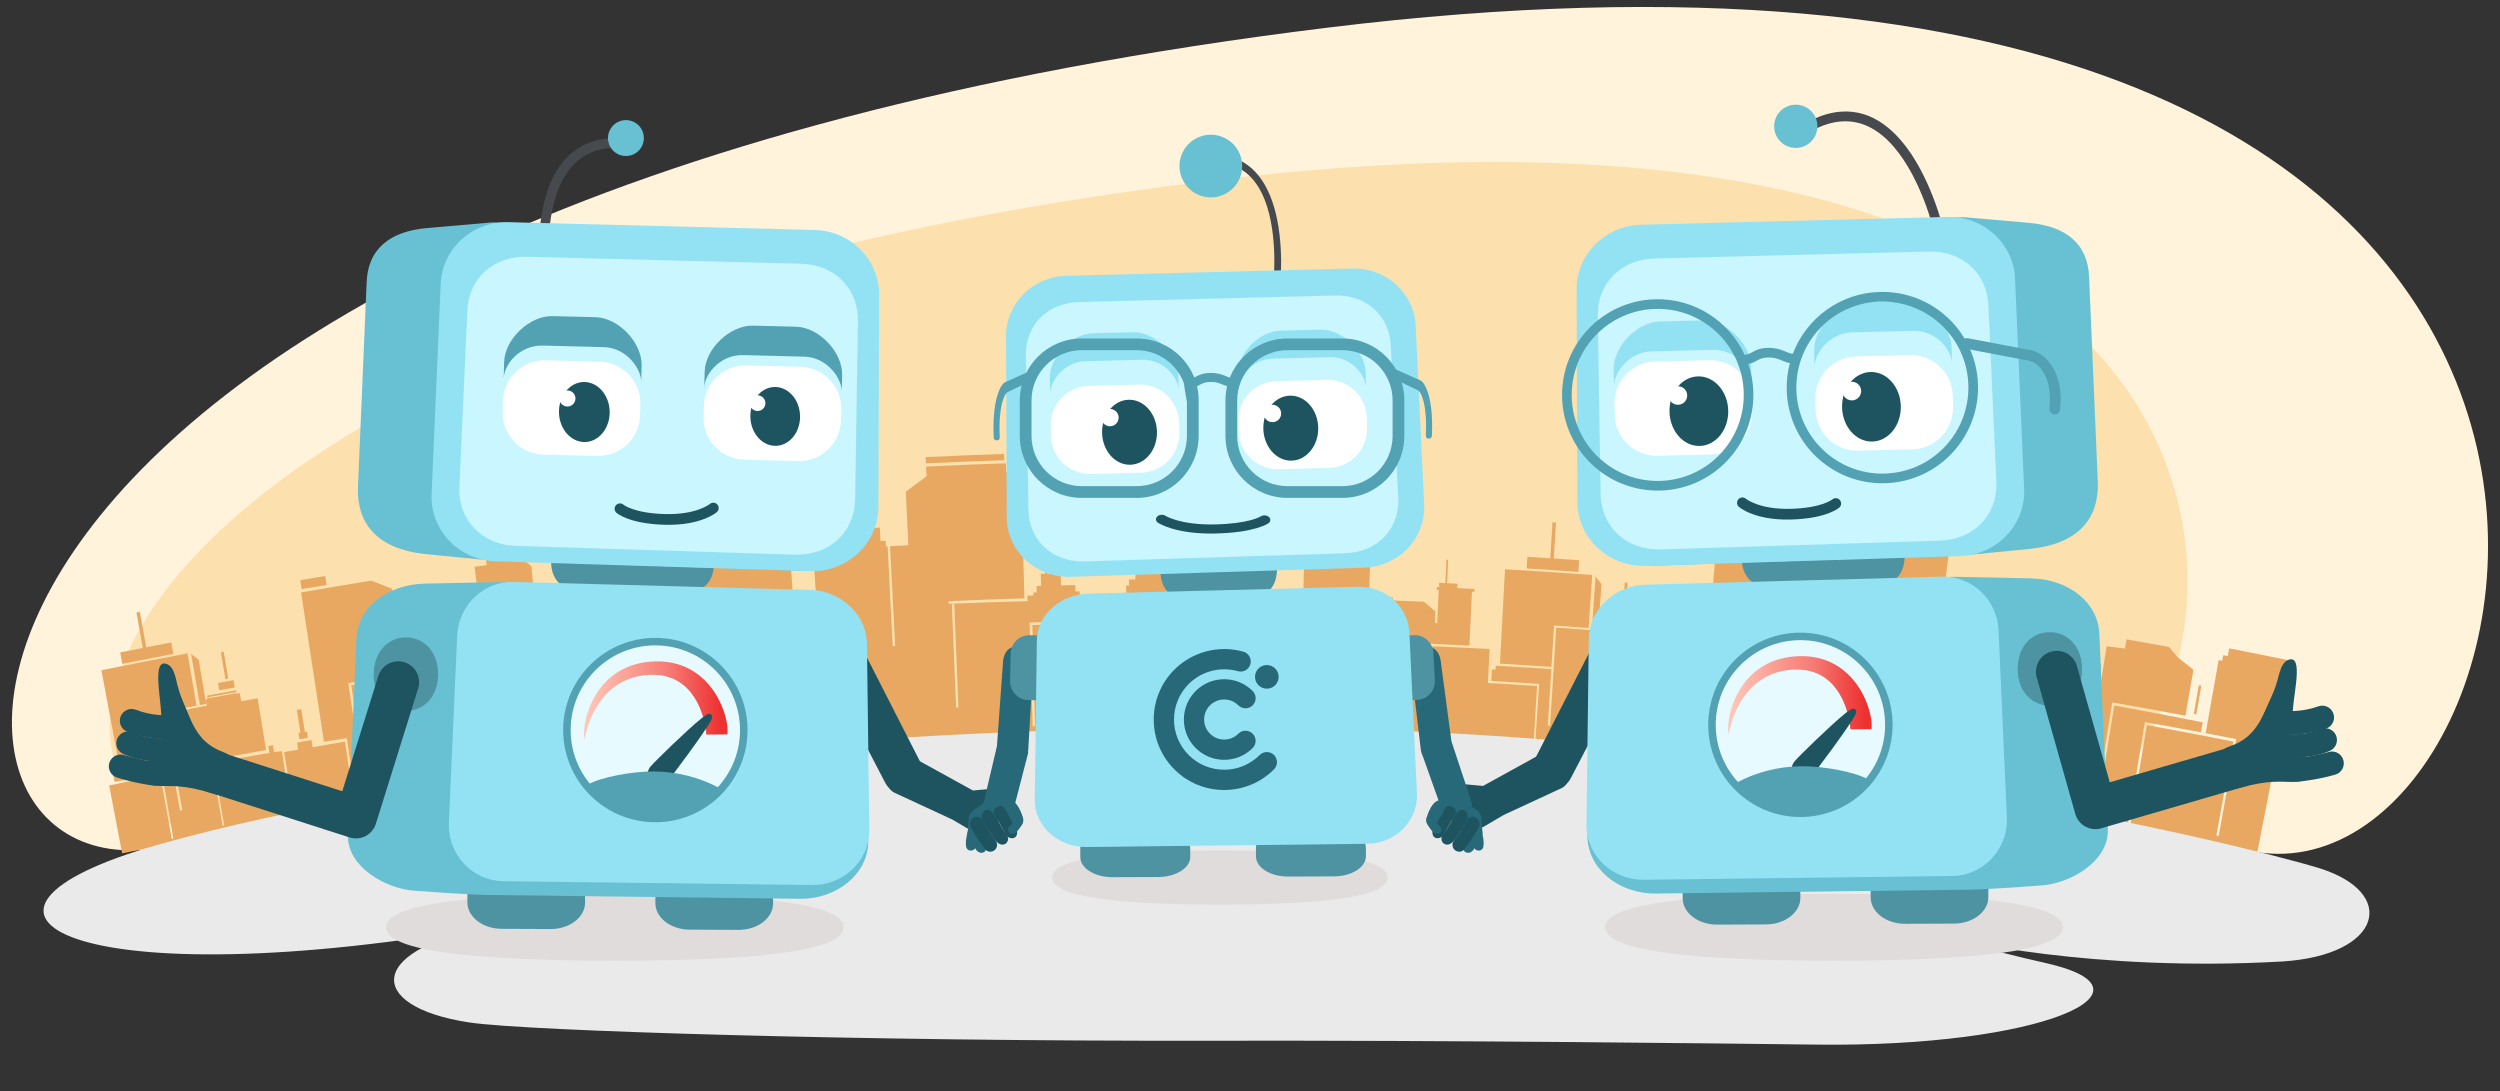 <?xml version="1.0" encoding="UTF-8" standalone="no"?>
<!DOCTYPE svg PUBLIC "-//W3C//DTD SVG 1.1//EN" "http://www.w3.org/Graphics/SVG/1.1/DTD/svg11.dtd">
<svg width="100%" height="100%" viewBox="0 0 1024 447" version="1.1" xmlns="http://www.w3.org/2000/svg" xmlns:xlink="http://www.w3.org/1999/xlink" xml:space="preserve" xmlns:serif="http://www.serif.com/" style="fill-rule:evenodd;clip-rule:evenodd;stroke-linejoin:round;stroke-miterlimit:2;">
    <rect x="0" y="0" width="1024" height="447" fill="#333333" stroke="none"/>
    <g>
        <g transform="matrix(-0.993,-0.122,-0.122,0.993,525.94,302.932)">
            <path d="M17.84,-291.471C605.462,-144.954 564.899,144.825 445.569,97.96C408.884,83.553 266.735,31.399 17.84,0.815C-156.632,-20.624 -273.448,-8.919 -400.317,-2.886C-531.123,3.333 -569.781,-437.988 17.84,-291.471" style="fill:rgb(255,243,219);fill-rule:nonzero;"/>
        </g>
        <g transform="matrix(-0.992,-0.127,-0.127,0.992,476.703,308.686)">
            <path d="M4.726,-236.689C501.609,-112.676 481.754,123.71 350.408,76.735C319.072,65.526 152.256,19.175 4.726,0.239C-142.803,-18.697 -228.884,-11.131 -336.162,-7.374C-446.77,-3.5 -492.156,-360.701 4.726,-236.689" style="fill:rgb(252,225,174);fill-rule:nonzero;"/>
        </g>
        <g transform="matrix(1,0,0,1,161.911,278.043)">
            <path d="M0,19.15C2.975,18.702 5.951,18.259 8.926,17.824L7.826,9.653C7.861,9.648 7.897,9.642 7.932,9.638C15.196,8.544 22.462,7.487 29.734,6.467C29.696,6.096 29.657,5.725 29.619,5.355C27.264,3.567 24.904,1.781 22.538,0C14.298,1.118 6.059,2.283 -2.173,3.495C-1.448,8.712 -0.724,13.933 0,19.15" style="fill:rgb(232,168,98);fill-rule:nonzero;"/>
        </g>
        <g transform="matrix(1,0,0,1,125.733,293.599)">
            <path d="M0,6.045C-0.291,6.094 -0.581,6.143 -0.872,6.193C-1.352,3.083 -1.833,-0.026 -2.314,-3.135C-2.922,-3.033 -3.531,-2.93 -4.138,-2.828C-3.655,0.281 -3.171,3.39 -2.688,6.498C-2.954,6.543 -3.219,6.588 -3.485,6.633C-3.354,7.483 -3.221,8.331 -3.089,9.18C-1.928,8.983 -0.767,8.79 0.394,8.594C0.262,7.746 0.13,6.896 0,6.045" style="fill:rgb(232,168,98);fill-rule:nonzero;"/>
        </g>
        <g transform="matrix(0.412,0.911,0.911,-0.412,173.834,282.053)">
            <path d="M11.624,-7.482C13.87,0.343 16.157,8.154 18.489,15.95C16.201,16.66 13.913,17.371 11.624,18.081C9.258,10.27 6.937,2.443 4.658,-5.398C6.98,-6.092 9.302,-6.788 11.624,-7.482" style="fill:rgb(232,168,98);fill-rule:nonzero;"/>
        </g>
        <g transform="matrix(1,0,0,1,506.496,267.654)">
            <path d="M0,-5.421C-5.626,-5.47 -11.253,-5.496 -16.88,-5.502C-16.884,-1.362 -16.887,2.779 -16.892,6.919C-5.121,6.931 6.649,7.039 18.417,7.241L18.637,-6.549C16.313,-8.531 13.983,-10.51 11.646,-12.484C5.676,-12.567 -0.295,-12.626 -6.267,-12.662C-6.273,-11.712 -6.278,-10.761 -6.283,-9.811C-7.351,-9.817 -8.42,-9.823 -9.488,-9.828C-9.491,-8.735 -9.496,-7.643 -9.5,-6.55C-6.331,-6.536 -3.161,-6.516 0.008,-6.487C0.006,-6.133 0.002,-5.777 0,-5.421" style="fill:rgb(232,168,98);fill-rule:nonzero;"/>
        </g>
        <g transform="matrix(-1,0.026,0.026,1,81.501,286.205)">
            <path d="M-0.309,-15.889C1.402,-17.465 1.608,-17.301 2.763,-18.532C1.738,-11.497 0.714,-4.464 -0.309,2.572C-1.164,2.435 -2.02,2.298 -2.877,2.163C-2.021,-3.854 -1.166,-9.872 -0.309,-15.889" style="fill:rgb(232,168,98);fill-rule:nonzero;"/>
        </g>
        <g transform="matrix(1,0,0,1,227.25,261.039)">
            <path d="M0,-7.794C0.013,-7.795 0.026,-7.796 0.04,-7.799C0.038,-7.822 0.033,-7.849 0.031,-7.873C2.069,-8.114 4.107,-8.353 6.146,-8.586C6.132,-8.724 6.116,-8.862 6.102,-9C-1.13,-8.226 -8.36,-7.418 -15.589,-6.573C-14.391,3.8 -13.194,14.175 -11.997,24.547L-12.962,24.667C-14.167,13.937 -15.372,3.206 -16.576,-7.524C-13.518,-7.909 -10.459,-8.286 -7.4,-8.659C-8.002,-15.365 -9.124,-22.541 -9.561,-29.118C-10.525,-29.912 -11.487,-30.708 -12.453,-31.503C-13.25,-31.406 -14.046,-31.307 -14.843,-31.209L-15.186,-34.211C-19.541,-33.672 -23.895,-33.122 -28.248,-32.558C-28.128,-31.557 -28.008,-30.558 -27.889,-29.559C-29.548,-29.343 -31.206,-29.126 -32.865,-28.908C-30.624,-10.467 -28.384,7.976 -26.143,26.417C-16.327,25.123 -6.505,23.896 3.323,22.735C2.215,12.558 1.108,2.383 0,-7.794" style="fill:rgb(232,168,98);fill-rule:nonzero;"/>
        </g>
        <g transform="matrix(1,0,0,1,227.669,246.647)">
            <path d="M0,3.025C-1.297,3.177 -2.594,3.332 -3.89,3.488L-4.565,-2.633C-5.147,-2.563 -5.731,-2.493 -6.313,-2.423C-6.087,-0.384 -5.86,1.656 -5.633,3.695C-6.215,3.766 -6.796,3.836 -7.377,3.906C-7.312,4.49 -7.247,5.075 -7.182,5.658C-4.725,5.361 -2.269,5.069 0.189,4.779C0.126,4.195 0.063,3.609 0,3.025" style="fill:rgb(232,168,98);fill-rule:nonzero;"/>
        </g>
        <g transform="matrix(1,0,0,1,70.174,259.385)">
            <path d="M0,3.751C-3.429,4.403 -6.856,5.064 -10.283,5.733L-12.892,-8.777C-13.36,-8.684 -13.828,-8.593 -14.296,-8.502C-13.425,-3.665 -12.553,1.17 -11.68,6.006C-14.77,6.611 -17.858,7.223 -20.944,7.841C-20.657,9.405 -20.368,10.966 -20.08,12.528C-13.117,11.134 -6.149,9.773 0.823,8.446C0.548,6.881 0.274,5.316 0,3.751" style="fill:rgb(232,168,98);fill-rule:nonzero;"/>
        </g>
        <g transform="matrix(1,0,0,1,545.792,246.556)">
            <path d="M0,-3.517C0.025,-3.516 0.051,-3.516 0.076,-3.515C0.078,-3.582 0.08,-3.65 0.082,-3.716C5.063,-3.586 10.043,-3.438 15.022,-3.271C15.146,-7.282 15.267,-11.292 15.39,-15.302C13.849,-15.353 12.308,-15.403 10.766,-15.45C10.805,-16.81 10.844,-18.17 10.884,-19.53C5.68,-19.692 0.475,-19.836 -4.729,-19.961C-4.759,-18.676 -4.786,-17.392 -4.816,-16.108C-7.103,-16.163 -9.39,-16.213 -11.678,-16.261C-11.887,-5.453 -12.096,5.355 -12.306,16.164C-8.365,16.247 -4.425,16.339 -0.485,16.444C-0.323,9.79 -0.161,3.137 0,-3.517" style="fill:rgb(232,168,98);fill-rule:nonzero;"/>
        </g>
        <g transform="matrix(1,0,0,1,473.922,225.573)">
            <path d="M0,72.322C-0.32,72.323 -0.64,72.326 -0.961,72.328L-1.22,29.997C-0.896,29.996 -0.569,29.994 -0.244,29.991C-0.164,44.102 -0.082,58.212 0,72.322M-81.346,64.238C-81.667,64.251 -81.987,64.265 -82.31,64.279C-82.883,50.182 -83.457,36.084 -84.031,21.987C-83.704,21.973 -83.376,21.959 -83.05,21.945C-82.481,36.042 -81.914,50.14 -81.346,64.238M136.202,40.245C123.21,39.568 110.214,39.006 97.214,38.558C96.983,45.163 96.75,51.767 96.518,58.371C96.196,58.358 95.874,58.347 95.552,58.334C95.881,51.378 96.209,44.421 96.54,37.465C107.011,37.861 117.479,38.331 127.944,38.877C128.299,31.506 128.654,24.136 129.009,16.766C129.329,16.783 129.651,16.799 129.973,16.816C129.992,16.439 130.011,16.062 130.027,15.684C127.676,15.56 125.324,15.44 122.972,15.324C122.999,14.72 123.028,14.117 123.053,13.513C121.643,13.444 120.233,13.375 118.822,13.307C118.962,10.097 119.102,6.888 119.243,3.68C119.004,3.668 118.765,3.656 118.527,3.645C118.387,6.855 118.248,10.064 118.107,13.274C117.254,13.232 116.4,13.192 115.546,13.153C115.521,13.758 115.495,14.362 115.469,14.965C115.172,14.952 114.875,14.938 114.578,14.925C114.561,15.304 114.546,15.681 114.531,16.058C114.802,16.07 115.075,16.083 115.347,16.096C115.155,20.617 114.964,25.14 114.771,29.662C114.46,29.647 114.15,29.633 113.839,29.619C113.896,28.041 113.953,26.464 114.01,24.887C112.46,23.555 110.908,22.226 109.353,20.897C105.079,20.712 100.805,20.538 96.531,20.378C96.546,19.958 96.559,19.541 96.574,19.121C88.661,18.824 80.747,18.569 72.831,18.358C72.676,24.722 72.518,31.088 72.36,37.452C77.673,37.595 82.986,37.755 88.299,37.937C87.856,49.565 87.412,61.195 86.971,72.825C86.652,72.813 86.332,72.804 86.012,72.793C86.361,61.518 86.71,50.24 87.059,38.964C76.22,38.63 65.38,38.374 54.541,38.2C54.477,41.927 54.411,45.657 54.347,49.383C57.289,49.437 60.23,49.498 63.172,49.564C62.969,58.496 62.767,67.429 62.564,76.361C62.245,76.354 61.925,76.346 61.606,76.339C61.781,67.762 61.957,59.186 62.134,50.609C45.659,50.243 29.184,50.061 12.706,50.067C12.708,58.582 12.712,67.097 12.714,75.611L11.754,75.611C11.747,66.729 11.741,57.849 11.735,48.966C12.727,48.977 13.719,48.989 14.712,49.002C14.714,44.443 14.717,39.885 14.719,35.326C17.062,35.389 19.403,35.456 21.746,35.525C21.759,31.845 21.772,28.163 21.784,24.484C21.81,22.776 21.836,21.067 21.862,19.36C17.839,16.784 13.804,14.217 9.756,11.662C7.986,11.665 6.217,11.67 4.448,11.678L4.434,7.961C-0.012,7.98 -4.458,8.009 -8.904,8.053L-8.869,11.772C-9.734,11.78 -10.6,11.791 -11.465,11.801C-11.457,12.606 -11.447,13.41 -11.44,14.217C-11.846,14.22 -12.251,14.225 -12.658,14.23C-12.606,19.02 -12.554,23.81 -12.502,28.602C-8.466,28.554 -4.429,28.517 -0.394,28.492C-0.391,28.848 -0.389,29.204 -0.387,29.561C-17.286,29.668 -34.184,29.968 -51.079,30.464C-50.705,44.264 -50.332,58.064 -49.958,71.864C-50.28,71.874 -50.599,71.883 -50.92,71.893C-51.348,57.739 -51.776,43.582 -52.208,29.428C-43.717,29.174 -35.224,28.97 -26.73,28.815C-26.778,26.007 -26.825,23.2 -26.872,20.392C-28.433,20.421 -29.991,20.451 -31.551,20.483C-31.614,19.204 -31.679,17.925 -31.745,16.645C-32.302,16.657 -32.86,16.668 -33.418,16.68C-33.436,15.804 -33.452,14.931 -33.469,14.056C-35.424,14.097 -37.38,14.14 -39.335,14.186C-39.371,12.549 -39.409,10.912 -39.444,9.275C-41.288,9.319 -43.131,9.364 -44.976,9.413C-45.091,4.694 -45.205,-0.023 -45.319,-4.74C-45.59,-4.733 -45.86,-4.726 -46.13,-4.719C-46.014,-0.001 -45.897,4.716 -45.782,9.433C-46.397,9.449 -47.013,9.467 -47.626,9.483C-47.584,11.121 -47.544,12.759 -47.502,14.396L-49.342,14.449C-49.319,15.324 -49.297,16.197 -49.273,17.072C-49.739,17.086 -50.204,17.098 -50.668,17.113C-50.658,17.525 -50.646,17.937 -50.636,18.351L-53.128,18.425C-53.107,19.168 -53.086,19.911 -53.065,20.653C-63.83,20.94 -74.591,21.306 -85.35,21.748C-85.366,21.392 -85.381,21.038 -85.394,20.682C-75.035,20.218 -64.673,19.827 -54.308,19.509L-55.549,-24.387C-55.442,-24.401 -55.336,-24.413 -55.232,-24.427C-55.341,-24.562 -55.451,-24.696 -55.562,-24.831C-55.565,-24.989 -55.57,-25.149 -55.575,-25.307C-55.696,-25.303 -55.817,-25.298 -55.938,-25.294C-57.895,-27.693 -59.858,-30.09 -61.826,-32.484C-61.861,-33.592 -61.895,-34.701 -61.928,-35.809C-72.818,-35.446 -83.704,-35.006 -94.589,-34.485C-94.529,-33.154 -94.471,-31.822 -94.413,-30.491C-97.253,-28.392 -100.087,-26.289 -102.912,-24.182C-102.564,-16.867 -102.215,-9.553 -101.866,-2.237C-104.362,-2.108 -106.857,-1.976 -109.351,-1.84C-108.66,11.784 -107.968,25.409 -107.277,39.033C-107.6,39.049 -107.926,39.068 -108.25,39.085L-110.343,-1.784C-110.577,-1.77 -110.81,-1.757 -111.044,-1.744C-111.086,-2.516 -111.125,-3.287 -111.164,-4.059C-111.863,-4.02 -112.563,-3.982 -113.26,-3.942C-113.357,-5.788 -113.455,-7.631 -113.551,-9.477C-121.689,-9.014 -129.826,-8.509 -137.961,-7.958C-137.893,-6.885 -137.827,-5.811 -137.76,-4.739C-138.393,-4.696 -139.025,-4.654 -139.658,-4.61L-139.512,-2.295C-140.01,-2.262 -140.51,-2.229 -141.01,-2.193C-140.105,11.957 -139.203,26.109 -138.299,40.261C-134.376,39.975 -130.454,39.702 -126.531,39.437C-126.244,39.42 -125.957,39.399 -125.67,39.38C-124.847,52.804 -124.025,66.224 -123.202,79.646C-123.522,79.666 -123.841,79.686 -124.16,79.707C-124.927,66.689 -125.693,53.67 -126.459,40.652C-138.435,41.409 -150.407,42.267 -162.372,43.22C-161.346,57.085 -160.319,70.951 -159.292,84.815C-159.611,84.843 -159.928,84.866 -160.248,84.892C-161.295,70.824 -162.343,56.759 -163.39,42.691C-163.382,42.691 -163.373,42.69 -163.365,42.689C-163.377,42.537 -163.388,42.384 -163.399,42.232C-155.683,41.582 -147.964,40.971 -140.245,40.404C-140.334,39.022 -140.423,37.641 -140.512,36.261C-152.75,37.021 -164.983,37.885 -177.211,38.849C-176.112,52.557 -175.014,66.264 -173.914,79.971C-174.233,79.999 -174.552,80.027 -174.873,80.055C-176.005,65.995 -177.138,51.935 -178.271,37.875C-178.262,37.875 -178.255,37.874 -178.245,37.873C-168.167,36.991 -158.084,36.176 -147.996,35.434C-149.816,8.578 -151.637,-18.279 -153.457,-45.135C-153.49,-45.132 -153.522,-45.13 -153.555,-45.128C-153.515,-45.136 -153.473,-45.144 -153.433,-45.153C-155.956,-46.248 -158.483,-47.338 -161.013,-48.423C-162.57,-49.493 -164.129,-50.563 -165.69,-51.629C-171.683,-51.159 -177.675,-50.663 -183.665,-50.143C-183.564,-48.87 -183.462,-47.597 -183.36,-46.323C-185.925,-45.981 -188.489,-45.635 -191.054,-45.286C-187.641,-4.34 -184.229,36.606 -180.817,77.549C-181.136,77.578 -181.456,77.607 -181.775,77.635C-183.264,59.792 -184.753,41.949 -186.241,24.105C-188.903,24.347 -191.563,24.594 -194.224,24.844C-194.571,20.838 -194.919,16.83 -195.266,12.823C-196.73,11.216 -198.196,9.612 -199.665,8.007C-197.594,31.427 -195.521,54.849 -193.45,78.269C-193.771,78.299 -194.09,78.329 -194.409,78.361C-196.507,54.75 -198.606,31.137 -200.703,7.527C-202.906,7.739 -205.107,7.954 -207.309,8.173C-207.392,7.264 -207.475,6.356 -207.559,5.447C-214.316,6.119 -221.07,6.821 -227.824,7.554C-227.732,8.463 -227.642,9.371 -227.551,10.277C-229.214,10.459 -230.878,10.643 -232.541,10.827L-231.012,25.787C-228.348,25.492 -225.684,25.201 -223.018,24.916C-221.163,44.071 -219.307,63.224 -217.45,82.379C-217.769,82.412 -218.088,82.445 -218.407,82.479C-220.273,63.685 -222.139,44.889 -224.005,26.093C-231.202,26.875 -238.395,27.691 -245.586,28.544C-244.519,38.391 -243.45,48.24 -242.383,58.088C-240.843,57.971 -239.302,57.856 -237.762,57.742C-236.634,68.329 -235.507,78.917 -234.38,89.503C-234.699,89.541 -235.017,89.579 -235.335,89.616C-236.434,79.318 -237.535,69.022 -238.635,58.724C-251.357,60.27 -264.068,61.928 -276.766,63.698L-276.248,67.896C-289.033,69.512 -301.806,71.243 -314.57,73.086C-313.352,81.789 -312.134,90.494 -310.915,99.198C-311.233,99.247 -311.55,99.293 -311.867,99.342C-313.134,90.317 -314.401,81.291 -315.666,72.267C-315.661,72.266 -315.658,72.267 -315.653,72.266C-314.76,72.099 -313.868,71.932 -312.975,71.764C-313.777,66.199 -314.578,60.632 -315.38,55.067C-309.433,54.168 -303.483,53.296 -297.53,52.447L-297.646,50.475C-308.456,51.928 -319.258,53.463 -330.052,55.078C-328.792,63.743 -327.532,72.409 -326.272,81.075C-326.591,81.125 -326.911,81.175 -327.231,81.226C-328.571,72.213 -329.914,63.202 -331.256,54.189C-331.228,54.185 -331.202,54.18 -331.175,54.176L-331.175,54.173C-323.667,52.985 -316.155,51.837 -308.639,50.729C-310.197,39.016 -311.754,27.303 -313.31,15.592C-316.148,14.467 -318.989,13.349 -321.833,12.236C-331.431,13.795 -341.022,15.416 -350.603,17.101C-347.475,37.494 -344.348,57.888 -341.222,78.28C-338.105,77.768 -334.986,77.261 -331.868,76.762C-330.679,84.786 -329.491,92.807 -328.302,100.829L-329.252,100.982C-330.378,93.375 -331.504,85.768 -332.628,78.161C-337.041,78.926 -341.453,79.705 -345.861,80.498C-346.012,79.515 -346.163,78.533 -346.314,77.552C-348.296,77.883 -350.278,78.216 -352.259,78.553C-352.105,79.534 -351.952,80.514 -351.799,81.495C-353.713,81.82 -355.628,82.148 -357.544,82.479C-356.264,90.528 -354.985,98.579 -353.706,106.628C-353.989,106.676 -354.27,106.725 -354.552,106.774C-355.862,98.542 -357.171,90.312 -358.481,82.082C-359.546,82.223 -360.611,82.363 -361.677,82.505L-362.132,79.672C-362.76,79.782 -363.387,79.891 -364.016,80.002C-363.863,80.946 -363.711,81.89 -363.558,82.834C-371.216,84.12 -378.87,85.446 -386.517,86.815C-385.048,95.379 -383.578,103.946 -382.108,112.51C-382.321,112.549 -382.534,112.587 -382.746,112.628C-384.29,103.649 -385.833,94.673 -387.376,85.694C-379.904,84.301 -372.426,82.944 -364.943,81.628C-366.087,74.57 -367.23,67.513 -368.374,60.455C-370.611,60.848 -372.849,61.245 -375.084,61.646C-375.297,60.533 -375.51,59.421 -375.723,58.309C-376.121,58.38 -376.52,58.451 -376.92,58.523C-376.929,58.459 -376.941,58.395 -376.95,58.329C-380.778,59.017 -384.603,59.716 -388.427,60.424C-388.452,60.273 -388.478,60.122 -388.504,59.971C-384.68,59.262 -380.853,58.565 -377.025,57.878C-377.064,57.644 -377.104,57.409 -377.143,57.174C-381.118,57.888 -385.09,58.612 -389.062,59.347C-388.986,59.797 -388.909,60.247 -388.833,60.697C-389.118,60.749 -389.402,60.801 -389.687,60.855L-389.224,63.468C-395.018,64.544 -400.616,65.608 -406.331,66.715C-403.976,79.902 -401.623,93.087 -399.268,106.272C-399.577,106.332 -399.885,106.393 -400.195,106.451C-401.552,98.865 -402.91,91.276 -404.268,83.688C-411.758,85.159 -419.241,86.669 -426.719,88.219C-426.617,88.756 -426.516,89.297 -426.414,89.834C-426.894,89.933 -427.375,90.031 -427.855,90.131C-427.563,91.666 -427.273,93.202 -426.981,94.737C-420.541,93.41 -414.095,92.114 -407.645,90.846C-406.076,99.857 -404.504,108.865 -402.934,117.874C-403.145,117.917 -403.358,117.96 -403.569,118.001L-408.304,91.897C-415.276,93.27 -422.243,94.679 -429.205,96.12C-427.436,105.399 -425.667,114.674 -423.898,123.951C-240.02,85.872 -52.414,72.062 134.171,82.518C134.849,68.426 135.526,54.335 136.202,40.245" style="fill:rgb(232,168,98);fill-rule:nonzero;"/>
        </g>
        <g transform="matrix(1,0,0,1,69.495,271.765)">
            <path d="M0,36.605C-0.994,31.048 -1.989,25.49 -2.983,19.933C1.681,19.026 6.349,18.135 11.019,17.258L7.319,-4.149C-4.457,-1.939 -16.218,0.366 -27.965,2.768C-25.58,15.43 -23.196,28.091 -20.81,40.754C-13.879,39.338 -6.942,37.955 0,36.605" style="fill:rgb(232,168,98);fill-rule:nonzero;"/>
        </g>
        <g transform="matrix(-0.521,-0.854,-0.854,0.521,245.734,228.85)">
            <path d="M-2.714,-4.828C-1.899,-3.105 -1.085,-1.381 -0.273,0.345L-2.714,1.517C-3.525,-0.205 -4.337,-1.928 -5.151,-3.649C-4.34,-4.042 -3.526,-4.436 -2.714,-4.828" style="fill:rgb(232,168,98);fill-rule:nonzero;"/>
        </g>
        <g transform="matrix(-0.23,-0.973,-0.973,0.23,201.928,219.076)">
            <path d="M-7.548,-9.54C-6.983,-4.438 -6.437,0.665 -5.91,5.773L-7.548,5.96C-8.076,0.856 -8.622,-4.245 -9.184,-9.344C-8.638,-9.409 -8.093,-9.475 -7.548,-9.54" style="fill:rgb(232,168,98);fill-rule:nonzero;"/>
        </g>
        <g transform="matrix(-0.518,-0.855,-0.855,0.518,252.977,228.067)">
            <path d="M-2.719,-4.819C-1.904,-3.095 -1.09,-1.372 -0.279,0.354C-1.092,0.744 -1.906,1.135 -2.719,1.526C-3.529,-0.196 -4.343,-1.919 -5.156,-3.641C-4.344,-4.034 -3.532,-4.426 -2.719,-4.819" style="fill:rgb(232,168,98);fill-rule:nonzero;"/>
        </g>
        <g transform="matrix(-0.515,-0.857,-0.857,0.515,260.319,227.371)">
            <path d="M-2.722,-4.807C-1.907,-3.084 -1.092,-1.36 -0.283,0.364L-2.722,1.536C-3.533,-0.188 -4.346,-1.909 -5.159,-3.631C-4.347,-4.024 -3.534,-4.415 -2.722,-4.807" style="fill:rgb(232,168,98);fill-rule:nonzero;"/>
        </g>
        <g transform="matrix(-0.12,-0.993,-0.993,0.12,391.407,172.178)">
            <path d="M-16.032,-18.086C-15.102,-7.406 -14.246,3.281 -13.468,13.975C-14.321,14.041 -15.177,14.105 -16.032,14.171C-16.811,3.489 -17.665,-7.185 -18.594,-17.854C-17.74,-17.931 -16.887,-18.009 -16.032,-18.086" style="fill:rgb(232,168,98);fill-rule:nonzero;"/>
        </g>
        <g transform="matrix(0.258,-0.966,-0.966,-0.258,94.514,277.574)">
            <path d="M-3.441,-2.642C-4.358,-0.687 -5.279,1.269 -6.204,3.221C-5.283,3.641 -4.361,4.06 -3.441,4.48C-2.515,2.524 -1.595,0.569 -0.676,-1.389C-1.596,-1.806 -2.518,-2.225 -3.441,-2.642" style="fill:rgb(232,168,98);fill-rule:nonzero;"/>
        </g>
        <g transform="matrix(-0.984,0.179,0.179,0.984,89.55,267.537)">
            <path d="M-1.993,10.951L-0.826,10.951C-0.881,7.24 -0.935,3.53 -0.989,-0.18L-2.16,-0.179C-2.103,3.531 -2.049,7.241 -1.993,10.951" style="fill:rgb(232,168,98);fill-rule:nonzero;"/>
        </g>
        <g transform="matrix(0.185,-0.983,-0.983,-0.185,130.363,233.514)">
            <path d="M-5.374,-4.456C-6.535,-1.218 -7.704,2.018 -8.878,5.252C-7.709,5.661 -6.542,6.069 -5.374,6.477C-4.197,3.238 -3.027,-0.003 -1.864,-3.245C-3.036,-3.648 -4.205,-4.053 -5.374,-4.456" style="fill:rgb(232,168,98);fill-rule:nonzero;"/>
        </g>
        <g transform="matrix(0.039,-0.999,-0.999,-0.039,205.712,215.005)">
            <path d="M-7.702,-7.405C-8.517,-2.397 -9.351,2.608 -10.2,7.611L-7.702,8.008C-6.851,3.001 -6.017,-2.009 -5.201,-7.021C-6.035,-7.148 -6.869,-7.278 -7.702,-7.405" style="fill:rgb(232,168,98);fill-rule:nonzero;"/>
        </g>
        <g transform="matrix(0.985,-0.175,-0.175,-0.985,204.216,218.743)">
            <path d="M-1.582,-0.14C-1.933,-0.123 -2.286,-0.106 -2.638,-0.089L-1.582,17.941C-1.227,17.923 -0.872,17.906 -0.516,17.888L-1.582,-0.14Z" style="fill:rgb(232,168,98);fill-rule:nonzero;"/>
        </g>
        <g transform="matrix(0.988,-0.153,-0.153,-0.988,330.979,259.113)">
            <path d="M-0.909,-0.07C-1.252,-0.042 -1.596,-0.014 -1.939,0.014C-1.596,3.955 -1.253,7.894 -0.909,11.835C-0.564,11.806 -0.219,11.779 0.125,11.75C-0.22,7.809 -0.564,3.871 -0.909,-0.07" style="fill:rgb(232,168,98);fill-rule:nonzero;"/>
        </g>
        <g transform="matrix(0.999,-0.048,-0.048,-0.999,469.901,232.273)">
            <path d="M-0.627,-0.015C-0.976,-0 -1.325,0.011 -1.672,0.024C-1.323,8.782 -0.975,17.54 -0.627,26.296C-0.276,26.281 0.075,26.268 0.428,26.254L-0.627,-0.015Z" style="fill:rgb(232,168,98);fill-rule:nonzero;"/>
        </g>
        <g transform="matrix(1,0,0,1,727.511,271.33)">
            <path d="M0,14.719C2.987,15.049 5.971,15.386 8.957,15.728C9.246,12.994 9.536,10.259 9.824,7.527C9.861,7.53 9.897,7.535 9.932,7.54C17.225,8.344 24.515,9.185 31.802,10.063C31.853,9.695 31.904,9.326 31.954,8.959C30.096,6.621 28.232,4.285 26.363,1.952C18.114,0.918 9.86,-0.07 1.603,-1.009C1.068,4.233 0.534,9.477 0,14.719" style="fill:rgb(232,168,98);fill-rule:nonzero;"/>
        </g>
        <g transform="matrix(1,0,0,1,691.915,272.043)">
            <path d="M0,7.092C-0.293,7.065 -0.586,7.039 -0.879,7.011C-0.61,3.874 -0.337,0.736 -0.068,-2.401C-0.68,-2.458 -1.292,-2.515 -1.903,-2.571L-2.706,6.839C-2.975,6.816 -3.243,6.791 -3.512,6.766C-3.585,7.622 -3.658,8.481 -3.732,9.338C-2.561,9.444 -1.393,9.552 -0.223,9.663C-0.149,8.805 -0.073,7.95 0,7.092" style="fill:rgb(232,168,98);fill-rule:nonzero;"/>
        </g>
        <g transform="matrix(0.166,0.986,0.986,-0.166,745.762,273.016)">
            <path d="M12.574,-10.56C14.831,-2.747 17.132,5.055 19.478,12.845C17.177,13.513 14.876,14.181 12.574,14.85C10.197,7.044 7.86,-0.773 5.569,-8.605C7.904,-9.256 10.24,-9.907 12.574,-10.56" style="fill:rgb(232,168,98);fill-rule:nonzero;"/>
        </g>
        <g transform="matrix(-0.977,-0.212,-0.212,0.977,650.54,253.656)">
            <path d="M-2.276,-15.16C-0.565,-16.768 -0.361,-16.608 0.792,-17.859C-0.23,-10.818 -1.253,-3.776 -2.276,3.267C-3.131,3.146 -3.986,3.027 -4.844,2.91L-2.276,-15.16Z" style="fill:rgb(232,168,98);fill-rule:nonzero;"/>
        </g>
        <g transform="matrix(1,0,0,1,801.225,235.429)">
            <path d="M0,24.816C0.013,24.818 0.026,24.821 0.039,24.822C0.043,24.797 0.046,24.772 0.05,24.747C2.083,25.038 4.116,25.332 6.149,25.627C6.166,25.49 6.185,25.353 6.203,25.216C-0.994,24.105 -8.196,23.032 -15.401,21.994C-16.697,32.353 -17.993,42.715 -19.289,53.074C-19.609,53.03 -19.932,52.988 -20.254,52.944C-18.881,42.236 -17.508,31.526 -16.134,20.818C-13.078,21.232 -10.022,21.651 -6.969,22.077C-5.963,15.423 -2.273,-15.793 -1.135,-22.279C-1.89,-23.3 -2.644,-24.319 -3.401,-25.339C-4.204,-25.45 -5.008,-25.561 -5.811,-25.671C-5.686,-26.67 -5.56,-27.67 -5.432,-28.669C-9.824,-29.273 -14.218,-29.862 -18.612,-30.44C-18.734,-29.439 -18.855,-28.44 -18.976,-27.44C-20.651,-27.659 -22.326,-27.878 -24.002,-28.095L-33.441,51.253C-23.624,52.52 -13.812,53.854 -4.008,55.256C-2.672,45.109 -1.337,34.963 0,24.816" style="fill:rgb(232,168,98);fill-rule:nonzero;"/>
        </g>
        <g transform="matrix(1,0,0,1,802.478,251.734)">
            <path d="M0,5.156C-1.294,4.971 -2.588,4.785 -3.88,4.602C-3.615,2.566 -3.351,0.533 -3.085,-1.502C-3.667,-1.585 -4.248,-1.666 -4.829,-1.747C-5.094,0.288 -5.358,2.321 -5.62,4.357C-6.202,4.276 -6.782,4.194 -7.362,4.113C-7.437,4.696 -7.511,5.278 -7.587,5.862C-5.134,6.205 -2.683,6.551 -0.23,6.903C-0.154,6.32 -0.077,5.738 0,5.156" style="fill:rgb(232,168,98);fill-rule:nonzero;"/>
        </g>
        <g transform="matrix(1,0,0,1,646.822,218.698)">
            <path d="M0,10.785C-3.47,10.537 -6.938,10.296 -10.407,10.065C-10.104,5.154 -9.802,0.243 -9.498,-4.667C-9.973,-4.7 -10.448,-4.731 -10.923,-4.762C-11.223,0.148 -11.522,5.059 -11.822,9.97C-14.95,9.764 -18.078,9.562 -21.206,9.369C-21.298,10.957 -21.389,12.543 -21.48,14.131C-14.423,14.569 -7.369,15.041 -0.317,15.547C-0.211,13.959 -0.105,12.372 0,10.785" style="fill:rgb(232,168,98);fill-rule:nonzero;"/>
        </g>
        <g transform="matrix(1,0,0,1,938.319,294.119)">
            <path d="M0,-15.472L-0.688,-15.614C-0.544,-16.372 -0.4,-17.13 -0.256,-17.888C-0.941,-18.031 -1.626,-18.172 -2.312,-18.313C-1.968,-20.126 -1.625,-21.938 -1.281,-23.751C-9.264,-25.394 -17.254,-26.991 -25.25,-28.545L-25.817,-25.377C-26.438,-25.497 -27.06,-25.618 -27.684,-25.738C-27.818,-24.978 -27.953,-24.218 -28.09,-23.459C-28.581,-23.553 -29.071,-23.649 -29.561,-23.744C-31.333,-13.761 -33.105,-3.779 -34.877,6.202C-31,6.937 -27.122,7.682 -23.246,8.436C-22.962,8.492 -22.679,8.548 -22.397,8.605C-24.778,21.822 -27.16,35.041 -29.541,48.259C-29.856,48.196 -30.172,48.134 -30.487,48.071C-28.147,35.259 -25.805,22.446 -23.465,9.633C-35.284,7.281 -47.119,5.026 -58.966,2.872C-61.256,16.573 -63.543,30.273 -65.832,43.974C-66.148,43.915 -66.462,43.86 -66.779,43.803C-64.462,29.9 -62.146,15.997 -59.831,2.097C-59.831,2.097 -59.813,2.1 -59.805,2.101C-59.78,1.951 -59.755,1.801 -59.73,1.65C-52.081,3.005 -44.44,4.402 -36.802,5.84C-36.562,4.478 -36.321,3.117 -36.08,1.756C-48.153,-0.66 -60.239,-2.973 -72.341,-5.183C-74.522,8.383 -76.704,21.95 -78.884,35.516C-79.202,35.461 -79.518,35.407 -79.834,35.351C-77.603,21.433 -75.371,7.517 -73.139,-6.401C-73.131,-6.4 -73.123,-6.397 -73.114,-6.396C-63.119,-4.657 -53.132,-2.848 -43.156,-0.972C-42.071,-7.234 -40.984,-13.495 -39.897,-19.757L-39.991,-19.774C-39.952,-19.772 -39.912,-19.77 -39.87,-19.769C-42.002,-21.468 -44.138,-23.164 -46.28,-24.857C-47.501,-26.288 -48.726,-27.719 -49.952,-29.148C-55.737,-30.207 -61.526,-31.243 -67.318,-32.255L-67.927,-28.474C-70.436,-28.792 -72.944,-29.104 -75.451,-29.414C-78.639,-9.145 -81.825,11.123 -85.012,31.391C-85.329,31.338 -85.646,31.283 -85.964,31.229C-83.181,13.555 -80.398,-4.12 -77.616,-21.793C-80.257,-22.244 -82.897,-22.69 -85.539,-23.133L-83.704,-35.05C-84.743,-36.983 -85.786,-38.917 -86.831,-40.849C-90.37,-17.62 -93.908,5.61 -97.445,28.838C-97.763,28.787 -98.081,28.734 -98.398,28.682C-94.84,5.261 -91.283,-18.16 -87.725,-41.581C-89.914,-41.94 -92.102,-42.299 -94.29,-42.653C-94.156,-43.555 -94.022,-44.458 -93.886,-45.358C-100.604,-46.444 -107.324,-47.501 -114.048,-48.526C-114.175,-47.624 -114.3,-46.721 -114.428,-45.817C-116.084,-46.07 -117.741,-46.321 -119.399,-46.57C-120.085,-41.606 -120.773,-36.643 -121.459,-31.678C-118.804,-31.28 -116.151,-30.875 -113.498,-30.468C-116.235,-11.429 -118.972,7.611 -121.708,26.65L-122.66,26.504C-120.019,7.809 -117.376,-10.885 -114.736,-29.579C-121.902,-30.671 -129.072,-31.729 -136.245,-32.751C-137.542,-22.933 -138.84,-13.116 -140.136,-3.297C-138.615,-3.014 -137.094,-2.731 -135.573,-2.446C-136.987,8.105 -138.402,18.656 -139.816,29.205C-140.134,29.159 -140.451,29.112 -140.769,29.067C-139.397,18.805 -138.025,8.544 -136.654,-1.716C-149.356,-3.489 -162.07,-5.148 -174.793,-6.696C-174.957,-5.295 -175.122,-3.894 -175.285,-2.495C-188.055,-4.212 -200.838,-5.816 -213.63,-7.308C-214.512,1.44 -215.392,10.189 -216.272,18.938L-217.228,18.834C-216.317,9.761 -215.408,0.69 -214.499,-8.381L-214.49,-8.38C-213.582,-8.313 -212.678,-8.245 -211.774,-8.179C-211.233,-13.778 -210.692,-19.377 -210.151,-24.977C-204.181,-24.32 -198.212,-23.639 -192.244,-22.933C-192.127,-23.58 -192.009,-24.226 -191.892,-24.873C-202.705,-26.241 -213.528,-27.528 -224.357,-28.735C-225.188,-20.013 -226.019,-11.293 -226.85,-2.571C-227.171,-2.604 -227.491,-2.637 -227.814,-2.67L-225.311,-29.906C-225.285,-29.904 -225.259,-29.901 -225.23,-29.898L-225.23,-29.9C-217.683,-29.123 -210.138,-28.306 -202.597,-27.452C-201.334,-39.201 -200.069,-50.952 -198.806,-62.702C-201.286,-64.521 -203.773,-66.334 -206.264,-68.143C-215.926,-69.098 -225.592,-69.989 -235.261,-70.817C-237.06,-50.25 -238.858,-29.684 -240.657,-9.119C-237.519,-8.815 -234.382,-8.504 -231.245,-8.186C-231.993,-0.107 -232.74,7.974 -233.489,16.054L-234.445,15.957C-233.735,8.295 -233.023,0.635 -232.313,-7.027C-236.765,-7.42 -241.217,-7.797 -245.67,-8.161C-245.584,-9.152 -245.498,-10.142 -245.412,-11.132C-247.407,-11.32 -249.404,-11.505 -251.4,-11.689C-251.484,-10.699 -251.567,-9.709 -251.651,-8.719C-253.581,-8.894 -255.51,-9.07 -257.44,-9.241C-258.107,-1.111 -258.773,7.018 -259.441,15.147C-259.725,15.122 -260.008,15.097 -260.293,15.072C-259.612,6.759 -258.934,-1.554 -258.253,-9.866C-259.317,-10.005 -260.381,-10.141 -261.445,-10.276C-261.369,-11.23 -261.292,-12.185 -261.215,-13.139C-261.848,-13.193 -262.482,-13.249 -263.115,-13.304C-263.191,-12.349 -263.267,-11.394 -263.343,-10.441C-271.053,-11.161 -278.767,-11.841 -286.484,-12.48C-287.089,-3.802 -287.691,4.875 -288.296,13.554C-288.511,13.537 -288.726,13.521 -288.94,13.505C-288.311,4.408 -287.679,-4.689 -287.048,-13.788C-279.496,-13.219 -271.945,-12.612 -264.399,-11.965C-263.834,-19.1 -263.271,-26.232 -262.708,-33.367C-264.964,-33.561 -267.222,-33.749 -269.479,-33.936C-269.421,-35.07 -269.364,-36.203 -269.306,-37.334C-269.709,-37.367 -270.112,-37.401 -270.515,-37.434C-270.51,-37.498 -270.504,-37.563 -270.499,-37.628C-274.363,-37.944 -278.227,-38.251 -282.091,-38.548C-282.079,-38.7 -282.069,-38.853 -282.058,-39.006C-278.193,-38.709 -274.33,-38.403 -270.465,-38.085C-270.447,-38.324 -270.429,-38.561 -270.412,-38.798C-274.425,-39.127 -278.437,-39.446 -282.451,-39.753C-282.483,-39.297 -282.515,-38.842 -282.547,-38.386C-282.835,-38.409 -283.123,-38.43 -283.41,-38.453C-283.467,-37.569 -283.525,-36.685 -283.582,-35.802C-289.437,-36.248 -295.099,-36.654 -300.882,-37.048C-301.724,-23.666 -302.565,-10.283 -303.406,3.1C-303.72,3.078 -304.033,3.057 -304.345,3.037C-303.863,-4.667 -303.383,-12.368 -302.902,-20.07C-310.486,-20.569 -318.074,-21.028 -325.663,-21.447C-325.692,-20.9 -325.721,-20.353 -325.749,-19.805C-326.237,-19.834 -326.724,-19.861 -327.211,-19.89C-327.292,-18.326 -327.374,-16.764 -327.456,-15.2C-320.921,-14.83 -314.389,-14.43 -307.857,-14.002C-308.469,-4.868 -309.082,4.268 -309.691,13.403C-309.907,13.389 -310.122,13.375 -310.336,13.362C-309.805,4.523 -309.272,-4.314 -308.741,-13.152C-315.803,-13.612 -322.865,-14.039 -329.931,-14.43C-330.413,-4.986 -330.896,4.46 -331.38,13.906C-224.896,19.815 -118.743,33.628 -13.803,55.345C-9.205,31.739 -4.604,8.133 0,-15.472" style="fill:rgb(232,168,98);fill-rule:nonzero;"/>
        </g>
        <g transform="matrix(0.207,-0.978,-0.978,-0.207,902.872,299.268)">
            <path d="M-0.958,-0.776C-0.942,-0.777 -0.93,-0.776 -0.914,-0.775C-0.928,-0.123 -0.943,0.531 -0.958,1.183C-0.97,1.182 -0.983,1.181 -0.995,1.182C-0.982,0.529 -0.97,-0.123 -0.958,-0.776" style="fill:rgb(232,168,98);fill-rule:nonzero;"/>
        </g>
        <g transform="matrix(1,0,0,1,635.474,233.167)">
            <path d="M0,39.978C0.352,34.336 0.703,28.695 1.057,23.053C5.778,23.373 10.5,23.709 15.222,24.059L16.707,2.363C4.802,1.479 -7.108,0.691 -19.022,0C-19.71,12.883 -20.4,25.768 -21.086,38.652C-14.058,39.06 -7.027,39.502 0,39.978" style="fill:rgb(232,168,98);fill-rule:nonzero;"/>
        </g>
        <g transform="matrix(-0.287,-0.958,-0.958,0.287,825.597,240.856)">
            <path d="M-3.02,-4.055C-2.198,-2.332 -1.38,-0.606 -0.561,1.119C-1.382,1.496 -2.201,1.871 -3.02,2.249C-3.838,0.525 -4.656,-1.197 -5.476,-2.919C-4.656,-3.296 -3.838,-3.677 -3.02,-4.055" style="fill:rgb(232,168,98);fill-rule:nonzero;"/>
        </g>
        <g transform="matrix(0.028,-1,-1,-0.028,789.907,196.447)">
            <path d="M-7.809,-7.595C-7.244,-2.439 -6.695,2.719 -6.167,7.877L-7.809,8.029C-8.337,2.873 -8.886,-2.28 -9.451,-7.432C-8.903,-7.486 -8.357,-7.54 -7.809,-7.595" style="fill:rgb(232,168,98);fill-rule:nonzero;"/>
        </g>
        <g transform="matrix(-0.284,-0.959,-0.959,0.284,832.811,241.965)">
            <path d="M-3.023,-4.047C-2.201,-2.322 -1.381,-0.598 -0.565,1.128C-1.383,1.505 -2.203,1.881 -3.023,2.258C-3.839,0.534 -4.657,-1.19 -5.479,-2.911C-4.66,-3.29 -3.841,-3.668 -3.023,-4.047" style="fill:rgb(232,168,98);fill-rule:nonzero;"/>
        </g>
        <g transform="matrix(-0.28,-0.96,-0.96,0.28,840.104,243.18)">
            <path d="M-3.025,-4.034C-2.204,-2.309 -1.385,-0.584 -0.567,1.142C-1.386,1.517 -2.206,1.893 -3.025,2.269C-3.843,0.544 -4.661,-1.179 -5.481,-2.901C-4.662,-3.278 -3.844,-3.656 -3.025,-4.034" style="fill:rgb(232,168,98);fill-rule:nonzero;"/>
        </g>
        <g transform="matrix(0.495,-0.869,-0.869,-0.495,667.575,250.445)">
            <path d="M-3.107,-1.802C-4.019,0.148 -4.933,2.097 -5.849,4.046C-4.934,4.483 -4.021,4.92 -3.107,5.356C-2.189,3.406 -1.274,1.453 -0.362,-0.5L-3.107,-1.802Z" style="fill:rgb(232,168,98);fill-rule:nonzero;"/>
        </g>
        <g transform="matrix(1,-0.03,-0.03,-1,666.01,249.821)">
            <path d="M-0.168,-0.002C-0.554,0.04 -0.939,0.084 -1.325,0.126C-0.939,3.819 -0.554,7.513 -0.168,11.208C0.218,11.165 0.606,11.122 0.993,11.079C0.606,7.386 0.218,3.691 -0.168,-0.002" style="fill:rgb(232,168,98);fill-rule:nonzero;"/>
        </g>
        <g transform="matrix(0.429,-0.903,-0.903,-0.429,713.177,217.203)">
            <path d="M-4.955,-3.126C-6.109,0.106 -7.269,3.339 -8.439,6.565C-7.278,6.996 -6.116,7.427 -4.955,7.856C-3.785,4.624 -2.622,1.388 -1.467,-1.851C-2.629,-2.276 -3.792,-2.702 -4.955,-3.126" style="fill:rgb(232,168,98);fill-rule:nonzero;"/>
        </g>
        <g transform="matrix(0.292,-0.956,-0.956,-0.292,794.34,194.487)">
            <path d="M-7.462,-5.52C-8.275,-0.46 -9.107,4.599 -9.954,9.652L-7.462,10.097C-6.613,5.038 -5.782,-0.024 -4.968,-5.091C-5.798,-5.233 -6.631,-5.378 -7.462,-5.52" style="fill:rgb(232,168,98);fill-rule:nonzero;"/>
        </g>
        <g transform="matrix(0.998,0.065,0.065,-0.998,793.754,198.864)">
            <path d="M0.591,-0.02C0.234,0.004 -0.12,0.029 -0.475,0.053L0.591,18.081C0.949,18.056 1.308,18.031 1.666,18.005C1.308,11.996 0.949,5.99 0.591,-0.02" style="fill:rgb(232,168,98);fill-rule:nonzero;"/>
        </g>
        <g transform="matrix(0.996,0.086,0.086,-0.996,899.099,292.521)">
            <path d="M0.512,-0.022C0.169,0.013 -0.175,0.048 -0.519,0.082C-0.175,4.019 0.168,7.955 0.512,11.891C0.856,11.855 1.203,11.82 1.549,11.786C1.202,7.85 0.857,3.913 0.512,-0.022" style="fill:rgb(232,168,98);fill-rule:nonzero;"/>
        </g>
        <g transform="matrix(1,0,0,1,508.134,428.973)">
            <path d="M0,-131.096C-161.032,-131.096 -338.045,-112.657 -442.531,-83.231C-543.767,-54.719 -477.927,-18.839 -303.372,-50.269C-358.689,-40.965 -359.025,-16.702 -315.918,-10.176C-292.741,-6.667 -154.19,-2.431 -15.365,-2.698C89.51,-2.9 196.342,-1.57 236.017,-1.098C328.211,0 379.855,-23.262 329.733,-34.526C303.525,-40.416 292.109,-44.544 292.109,-44.544C292.109,-44.544 347.883,-30.678 426.551,-35.139C467.731,-37.673 474.492,-63.487 441.302,-73.529C406.031,-84.201 211.432,-131.096 0,-131.096" style="fill:rgb(234,234,234);fill-rule:nonzero;"/>
        </g>
        <g transform="matrix(-0.661,0,0,0.661,751.194,393.491)">
            <path d="M0,-41.404C-109.407,-41.404 -141.778,-32.136 -141.778,-20.702C-141.778,-9.269 -109.407,0 0,0C109.407,0 141.778,-9.269 141.778,-20.702C141.778,-32.136 109.407,-41.404 0,-41.404" style="fill:rgb(224,220,220);fill-rule:nonzero;"/>
        </g>
        <g transform="matrix(-0.661,0,0,0.661,251.834,393.491)">
            <path d="M0,-41.404C-109.407,-41.404 -141.778,-32.136 -141.778,-20.702C-141.778,-9.269 -109.407,0 0,0C109.407,0 141.778,-9.269 141.778,-20.702C141.778,-32.136 109.407,-41.404 0,-41.404" style="fill:rgb(224,220,220);fill-rule:nonzero;"/>
        </g>
        <g transform="matrix(-0.485,0,0,0.536,499.698,370.524)">
            <path d="M0,-41.404C-109.407,-41.404 -141.778,-32.136 -141.778,-20.702C-141.778,-9.269 -109.407,0 0,0C109.407,0 141.778,-9.269 141.778,-20.702C141.778,-32.136 109.407,-41.404 0,-41.404" style="fill:rgb(224,220,220);fill-rule:nonzero;"/>
        </g>
    </g>
    <g transform="matrix(0.778,0,0,0.778,78.423,-468.947)">
        <g transform="matrix(0.564,0,0,0.564,493.815,87.831)">
            <g transform="matrix(1,0,0,1,594.034,1776.11)">
                <path d="M0,-60.002L-45.63,-59.8C-63.363,-59.721 -77.691,-48.599 -77.63,-34.957L-77.583,-24.557C-77.523,-10.916 -63.096,0.079 -45.363,0L0.267,-0.202C18,-0.281 32.327,-11.404 32.267,-25.045L32.22,-35.445C32.159,-49.087 17.733,-60.081 0,-60.002" style="fill:rgb(78,147,162);fill-rule:nonzero;"/>
            </g>
            <g transform="matrix(1,0,0,1,769.533,1775.33)">
                <path d="M0,-60.002L-45.63,-59.8C-63.363,-59.721 -77.691,-48.599 -77.63,-34.957L-77.583,-24.557C-77.523,-10.916 -63.096,0.079 -45.363,0L0.267,-0.202C18,-0.281 32.327,-11.404 32.267,-25.045L32.22,-35.445C32.159,-49.087 17.733,-60.081 0,-60.002" style="fill:rgb(78,147,162);fill-rule:nonzero;"/>
            </g>
            <g transform="matrix(1,0,0,1,698.478,1460.61)">
                <path d="M0,-60.03L-102.396,-58.398C-118.97,-58.159 -127.091,-46.342 -126.95,-31.812L-126.892,-26.035C-126.75,-11.507 -118.398,0.233 -101.825,-0.006L0.57,-1.638C17.143,-1.876 25.266,-13.694 25.125,-28.222L25.067,-33.999C24.924,-48.534 16.572,-60.263 0,-60.03" style="fill:rgb(78,147,162);fill-rule:nonzero;"/>
            </g>
            <g transform="matrix(-0.756,-0.654,-0.654,0.756,699.405,969.091)">
                <path d="M-149.109,80.003C-151.116,81.467 -151.556,84.285 -150.092,86.291C-148.628,88.297 -145.811,88.738 -143.805,87.274C-143.805,87.274 -103.56,57.846 -63.362,51.971C-37.79,48.233 -12.188,54.347 1.922,85.496C2.947,87.758 5.616,88.763 7.878,87.738C10.141,86.713 11.145,84.044 10.12,81.782C-6.07,46.04 -35.321,38.776 -64.664,43.065C-106.84,49.23 -149.109,80.003 -149.109,80.003Z" style="fill:rgb(70,73,78);"/>
            </g>
            <g transform="matrix(1,0,0,1,613.784,1049.34)">
                <path d="M0,-36.889C-10.187,-32.342 -14.759,-20.398 -10.212,-10.212C-5.666,-0.024 6.278,4.548 16.464,0.001C26.651,-4.545 31.224,-16.489 26.677,-26.675L26.676,-26.676C22.131,-36.862 10.188,-41.437 0.001,-36.89L0,-36.889Z" style="fill:rgb(104,193,211);fill-rule:nonzero;"/>
            </g>
            <g transform="matrix(1,0,0,1,839.283,1436.7)">
                <path d="M0,-315.753L-60.719,-321.009L-352.649,-313.303C-391.412,-312.316 -422.144,-284.692 -421.301,-251.604L-417.892,-53.855C-417.049,-20.766 -384.943,5.256 -346.187,4.269L-54.683,-5.843L2.558,-11.44C46.906,-16.43 65.555,-39.886 64.712,-72.974L56.594,-264.089C55.754,-297.177 33.759,-312.773 0,-315.753" style="fill:rgb(104,193,211);fill-rule:nonzero;"/>
            </g>
            <g transform="matrix(1,0,0,1,763.419,1441.27)">
                <path d="M0,-325.777L-285.724,-318.5C-319.852,-317.631 -346.833,-290.031 -345.988,-256.853L-345.277,-58.503C-344.432,-25.328 -316.083,0.869 -281.951,0L11.552,-9.168C45.679,-10.037 72.66,-37.637 71.815,-70.813L63.319,-267.278C62.474,-300.455 34.129,-326.646 0,-325.777" style="fill:rgb(147,226,244);fill-rule:nonzero;"/>
            </g>
            <g transform="matrix(1,0,0,1,745.985,1425.86)">
                <path d="M0,-278.08L-255.55,-271.571C-287.26,-270.764 -309.542,-248.142 -308.762,-217.538L-306.145,-51.254C-305.365,-20.65 -281.967,0.808 -250.252,0.001L10.111,-8.191C41.827,-8.999 64.105,-31.621 63.326,-62.225L55.897,-226.824C55.122,-257.432 31.715,-278.888 0,-278.08" style="fill:rgb(201,246,255);fill-rule:nonzero;"/>
            </g>
            <g transform="matrix(1,0,0,1,659.361,1393.12)">
                <path d="M-3.303,-13.856C-1.231,-15.679 1.931,-15.477 3.754,-13.405C5.577,-11.333 5.375,-8.171 3.303,-6.348C3.303,-6.348 -7.786,3.976 -42.008,4.847C-76.207,5.719 -90.408,-6.97 -90.408,-6.97C-92.499,-8.77 -92.736,-11.93 -90.936,-14.022C-89.136,-16.113 -85.976,-16.35 -83.884,-14.55C-83.884,-14.55 -71.553,-4.403 -42.262,-5.149C-12.992,-5.894 -3.303,-13.856 -3.303,-13.856Z" style="fill:rgb(29,84,96);"/>
            </g>
            <g transform="matrix(1,0,0,1,541.162,1338.49)">
                <path d="M0,-89.266L-50.371,-87.983C-71.903,-87.435 -88.915,-69.535 -88.366,-48.002L-88.111,-37.995C-87.563,-16.462 -69.662,0.548 -48.13,0L2.242,-1.283C23.774,-1.832 40.786,-19.731 40.237,-41.264L39.982,-51.271C39.434,-72.804 21.533,-89.814 0.001,-89.266L0,-89.266Z" style="fill:white;fill-rule:nonzero;"/>
            </g>
            <g transform="matrix(-1,0.025,0.025,1,533.197,1329.24)">
                <path d="M0.826,-64.916C15.964,-64.916 28.236,-50.38 28.236,-32.453C28.236,-14.525 15.963,0.01 0.826,0.011C-14.312,0.01 -26.583,-14.525 -26.583,-32.452C-26.583,-50.38 -14.312,-64.915 0.826,-64.916" style="fill:rgb(29,84,96);fill-rule:nonzero;"/>
            </g>
            <g transform="matrix(1,0,0,1,511.77,1290.85)">
                <path d="M0,-17.318C-4.779,-17.172 -8.535,-13.178 -8.388,-8.399C-8.24,-3.62 -4.247,0.134 0.531,-0.011C5.292,-0.157 9.041,-4.122 8.92,-8.884C8.788,-13.674 4.793,-17.452 0.003,-17.318L0,-17.318Z" style="fill:white;fill-rule:nonzero;"/>
            </g>
            <g transform="matrix(1,0,0,1,728.636,1333.72)">
                <path d="M0,-89.266L-50.373,-87.983C-71.906,-87.435 -88.916,-69.535 -88.368,-48.002L-88.113,-37.995C-87.564,-16.462 -69.665,0.548 -48.132,0L2.241,-1.283C23.774,-1.832 40.784,-19.731 40.236,-41.264L39.981,-51.271C39.433,-72.804 21.533,-89.814 0,-89.266" style="fill:white;fill-rule:nonzero;"/>
            </g>
            <g transform="matrix(-1,0.025,0.025,1,694.291,1325.14)">
                <path d="M0.826,-64.916C15.964,-64.916 28.234,-50.382 28.234,-32.453C28.233,-14.524 15.962,0.01 0.826,0.011C-14.312,0.01 -26.582,-14.524 -26.583,-32.452C-26.583,-50.381 -14.312,-64.915 0.826,-64.916" style="fill:rgb(29,84,96);fill-rule:nonzero;"/>
            </g>
            <g transform="matrix(-1,0.025,0.025,1,674.806,1286.74)">
                <path d="M0.22,-17.387C5.023,-17.387 8.916,-13.493 8.915,-8.692C8.915,-3.89 5.023,0.002 0.22,0.002C-4.581,0.002 -8.473,-3.89 -8.474,-8.692C-8.474,-13.493 -4.582,-17.386 0.22,-17.387" style="fill:white;fill-rule:nonzero;"/>
            </g>
            <g transform="matrix(1,0,0,1,535,1273.06)">
                <path d="M0,-60.987L-39.976,-59.969C-61.509,-59.42 -83.585,-36.19 -83.037,-14.657C-83.037,-14.657 -82.632,-0.037 -82.649,0.548C-82.922,-11.409 -69.252,-31.491 -47.719,-32.04L9.152,-33.488C30.685,-34.037 45.339,-16.106 45.699,-2.721C45.712,-2.981 45.312,-17.926 45.312,-17.926C44.763,-39.454 21.532,-61.535 0,-60.987" style="fill:rgb(147,226,244);fill-rule:nonzero;"/>
            </g>
            <g transform="matrix(1,0,0,1,722.2,1255.29)">
                <path d="M0,-60.987L-39.976,-59.969C-61.509,-59.42 -83.585,-36.19 -83.037,-14.657C-83.037,-14.657 -82.632,-0.037 -82.649,0.548C-82.921,-11.409 -69.251,-31.491 -47.719,-32.04L9.152,-33.488C30.685,-34.037 45.339,-16.106 45.699,-2.721C45.712,-2.981 45.312,-17.926 45.312,-17.926C44.763,-39.454 21.532,-61.535 0,-60.987" style="fill:rgb(147,226,244);fill-rule:nonzero;"/>
            </g>
            <g transform="matrix(1,0,0,1,781.84,1294.78)">
                <path d="M-0.934,-56.218C-3.645,-56.733 -5.427,-59.353 -4.912,-62.064C-4.397,-64.775 -1.777,-66.557 0.934,-66.042C0.934,-66.042 50.603,-56.598 59.945,-54.842C70.425,-52.873 91.154,-37.548 86.909,0.554C86.604,3.296 84.129,5.275 81.386,4.969C78.644,4.664 76.665,2.189 76.971,-0.554C80.298,-30.424 66.315,-43.47 58.099,-45.014C48.753,-46.77 -0.934,-56.218 -0.934,-56.218Z" style="fill:rgb(82,162,180);"/>
            </g>
            <g transform="matrix(1,0,0,1,704.882,1196.89)">
                <path d="M-130.601,47.349C-127.221,47.01 -125.322,45.84 -123.27,44.714C-119.918,42.874 -116.306,41.032 -109.044,40.846C-102.009,40.668 -97.377,42.233 -93.467,43.833C-90.699,44.966 -88.47,46.26 -85.56,46.253C-73.059,13.291 -41.57,-10.487 -4.155,-11.381C45.151,-12.559 86.078,26.459 87.257,75.768C88.433,125.076 49.415,166.002 0.108,167.18C0.106,167.182 0.106,167.184 0.109,167.184C-49.162,168.397 -90.086,129.44 -91.301,80.171L-91.304,80.06L-91.305,80.031C-91.511,71.382 -90.481,62.99 -88.375,55.026C-90.625,54.664 -92.702,53.903 -94.893,52.99C-98.351,51.549 -102.224,49.676 -108.815,49.844C-115.23,50.007 -117.748,52.015 -120.738,53.579C-122.589,54.547 -124.561,55.42 -127.166,55.942C-124.312,64.329 -122.667,73.287 -122.444,82.614C-121.266,131.922 -160.282,172.847 -209.59,174.027C-258.859,175.241 -299.784,136.286 -301.003,87.012L-301.003,87.006C-301.004,86.949 -301.005,86.892 -301.005,86.855C-302.169,37.557 -263.157,-3.357 -213.857,-4.534C-177.141,-5.411 -145.072,15.999 -130.601,47.349ZM-82.338,79.985L-82.303,79.949C-81.212,124.25 -44.414,159.277 -0.113,158.186L-0.002,167.18C-0.001,167.181 0,167.181 0,167.181L-0.107,158.182C44.231,157.124 79.317,120.322 78.259,75.982C77.2,31.643 40.397,-3.443 -3.941,-2.383C-48.27,-1.325 -83.349,35.461 -82.308,79.777C-82.308,79.783 -82.308,79.789 -82.308,79.796C-82.306,79.852 -82.317,79.915 -82.338,79.985ZM-209.807,165.029C-165.467,163.97 -130.382,127.168 -131.442,82.828C-132.5,38.49 -169.303,3.404 -213.643,4.464C-257.981,5.522 -293.066,42.325 -292.006,86.718L-292.006,86.772C-292.006,86.783 -292.005,86.795 -292.005,86.795C-290.91,131.095 -254.112,166.122 -209.808,165.029L-209.807,165.029Z" style="fill:rgb(82,162,180);"/>
            </g>
            <g transform="matrix(-0.759,0.272,0.337,0.941,319.754,1660.23)">
                <path d="M-90.203,-18.72C-100.965,-18.72 -119.883,-12.743 -119.883,-1.981C-119.883,8.782 -111.145,17.519 -100.383,17.519L-28.867,22.734L-1.717,26.88C9.046,26.88 19.855,15.898 19.855,5.136C19.855,-5.627 16.116,-17.971 5.353,-17.971L-17.785,-9.31L-90.203,-18.72Z" style="fill:rgb(29,84,96);"/>
            </g>
            <g transform="matrix(-0.41,0.873,0.905,0.425,463.219,1623.59)">
                <path d="M-87.46,-73.665C-98.222,-73.665 -106.96,-64.927 -106.96,-54.165C-106.96,-43.403 -98.222,-34.665 -87.46,-34.665L36.653,-39.606C47.416,-39.606 56.153,-48.344 56.153,-59.106C56.153,-66.849 53.114,-72.572 46.568,-75.719C44.016,-76.947 41.156,-77.634 38.136,-77.634L-87.46,-73.665Z" style="fill:rgb(29,84,96);"/>
            </g>
            <g transform="matrix(1,0,0,1,841.541,1746.04)">
                <path d="M0,-293.168L-71.125,-294.645L-347.894,-285.205C-382.833,-284.777 -410.862,-260.253 -410.497,-230.433L-413.991,-52.175C-413.627,-22.356 -385.006,1.477 -350.07,1.049C-350.07,1.049 -69.26,-2.324 -57.24,-2.533C-45.221,-2.741 -14.668,-4.607 10.821,-6.609C36.309,-8.611 72.186,-28.299 71.822,-58.117L63.921,-239.945C63.557,-269.768 36.299,-292.268 0,-293.168" style="fill:rgb(104,193,211);fill-rule:nonzero;"/>
            </g>
            <g transform="matrix(1,0,0,1,759.187,1734.22)">
                <path d="M0,-282.934L-276.815,-275.475C-305.282,-275.127 -330.75,-252.66 -330.395,-223.662L-332.567,-50.506C-332.213,-21.505 -307.532,0.348 -279.062,0L9.044,-3.524C37.512,-3.873 60.304,-27.663 59.95,-56.664L52.191,-231.056C51.836,-260.056 28.469,-283.282 0,-282.934" style="fill:rgb(147,226,244);fill-rule:nonzero;"/>
            </g>
            <g transform="matrix(-1,0.012,0.012,1,628.35,1672.13)">
                <path d="M1.01,-165.093C-44.582,-165.094 -81.541,-128.134 -81.54,-82.543C-81.541,-36.953 -44.582,0.007 1.01,0.006C46.6,0.007 83.559,-36.952 83.559,-82.544C83.56,-128.134 46.6,-165.093 1.01,-165.093" style="fill:rgb(230,250,255);fill-rule:nonzero;"/>
            </g>
            <g transform="matrix(-1,0.012,0.012,1,628.35,1672.13)">
                <path d="M1.009,-168.594C-46.483,-168.594 -85.041,-130.036 -85.041,-82.543C-85.041,-35.051 -46.483,3.507 1.009,3.507C48.502,3.507 87.06,-35.051 87.06,-82.543C87.06,-130.036 48.502,-168.594 1.009,-168.594ZM1.009,-161.594C44.638,-161.594 80.06,-126.172 80.06,-82.543C80.06,-38.914 44.638,-3.493 1.009,-3.493C-42.62,-3.493 -78.041,-38.914 -78.041,-82.543C-78.041,-126.172 -42.619,-161.594 1.009,-161.594Z" style="fill:rgb(82,162,180);"/>
            </g>
            <g transform="matrix(125,-1.1,1.1,125,561.951,1562.42)">
                <path d="M0.521,-0.291C0.073,-0.291 -0.049,0.137 -0.023,0.291C0.008,0.103 0.146,-0.191 0.486,-0.191C0.8,-0.191 0.878,0.123 0.886,0.259C0.978,0.259 0.972,0.259 1.044,0.259C1.062,0.128 0.936,-0.287 0.526,-0.291C0.525,-0.291 0.523,-0.291 0.521,-0.291Z" style="fill:url(#_Linear1);fill-rule:nonzero;"/>
            </g>
            <g transform="matrix(1,0,0,1,622.909,1593.64)">
                <path d="M-1.903,29.928C2.562,24.685 32.529,-4.519 45.546,-14.922C48.544,-17.317 50.833,-18.737 51.877,-19.007C53.196,-19.349 54.091,-18.911 54.64,-18.427C55.076,-18.042 55.438,-17.497 55.543,-16.707C55.616,-16.162 55.46,-15.003 54.703,-13.452C49.771,-3.342 17.007,40.362 13.901,43.825C13.896,43.831 13.89,43.838 13.884,43.844C10.997,46.998 7.594,47.868 4.524,47.366C-2.608,46.201 -8.083,37.184 -1.903,29.928ZM46.251,-9.033C32.467,2.524 6.046,28.306 1.903,33.17C-1.381,37.026 1.541,41.813 5.33,42.432C6.938,42.695 8.675,42.125 10.194,40.47C12.845,37.495 36.119,6.544 46.251,-9.033Z" style="fill:rgb(29,84,96);"/>
            </g>
            <g transform="matrix(1,0,0,1,622.909,1593.64)">
                <path d="M0,31.549C5.541,25.043 50.643,-18.621 52.985,-16.553C55.148,-14.643 15.457,38.346 12.04,42.156C4.705,50.17 -6.76,39.486 0,31.549" style="fill:rgb(29,84,96);fill-rule:nonzero;"/>
            </g>
            <g transform="matrix(-1,0.012,0.012,1,629.333,1669.85)">
                <path d="M1.802,-41.621C-18.732,-41.62 -47.98,-35.827 -60.27,-28.692C-44.365,-11.144 -22.537,-0.076 1.802,-0.078C25.687,-0.05 45.897,-9.517 62.154,-27.017C43.244,-36.901 22.336,-41.622 1.802,-41.621" style="fill:rgb(82,162,180);fill-rule:nonzero;"/>
            </g>
            <g transform="matrix(-1,0.013,0.013,1,860.094,1571.68)">
                <path d="M0.438,-68.585C17.037,-68.593 30.484,-55.376 30.495,-34.096C30.505,-12.817 17.037,-0.006 0.438,0.003C-16.16,0.011 -29.604,-12.787 -29.615,-34.065C-29.625,-55.346 -16.161,-68.577 0.438,-68.585" style="fill:rgb(78,147,162);fill-rule:nonzero;"/>
            </g>
            <g transform="matrix(0.982,-0.191,0.191,0.982,1116.79,1616.03)">
                <path d="M-26.82,-0.537C-32.864,-1.102 -38.231,3.346 -38.797,9.39C-39.363,15.435 -34.915,20.802 -28.87,21.368C-28.87,21.368 -12.306,22.922 4.884,21.371C10.931,20.826 15.397,15.474 14.851,9.427C14.306,3.381 8.954,-1.085 2.908,-0.54C-12.232,0.825 -26.82,-0.537 -26.82,-0.537Z" style="fill:rgb(29,84,96);"/>
            </g>
            <g transform="matrix(0.985,-0.173,0.173,0.985,1110.76,1594.28)">
                <path d="M-25.879,-0.468C-31.805,-1.787 -37.687,1.953 -39.007,7.879C-40.326,13.805 -36.586,19.687 -30.66,21.007C-30.66,21.007 -10.476,25.399 6.539,20.905C12.409,19.355 15.916,13.33 14.366,7.461C12.816,1.591 6.792,-1.916 0.922,-0.366C-11.337,2.872 -25.879,-0.468 -25.879,-0.468Z" style="fill:rgb(29,84,96);"/>
            </g>
            <g transform="matrix(0.99,-0.143,0.143,0.99,1108.31,1572.67)">
                <path d="M-28.352,-0.044C-34.268,-1.408 -40.178,2.287 -41.543,8.203C-42.907,14.119 -39.212,20.03 -33.296,21.394C-33.296,21.394 -14.614,25.749 5.952,21.441C11.894,20.197 15.708,14.362 14.463,8.42C13.219,2.478 7.384,-1.336 1.442,-0.091C-14.17,3.179 -28.352,-0.044 -28.352,-0.044Z" style="fill:rgb(29,84,96);"/>
            </g>
            <g transform="matrix(0.898,0.441,-0.441,0.898,1073.9,1605.48)">
                <path d="M-24.73,-73.709C-32.806,-68.551 -28.055,-56.406 -26.743,-47.169C-25.1,-35.605 -25.488,-26.314 -24.73,-14.848C-23.368,5.774 5.824,-7.39 1.057,-25.179C-6.495,-36.772 -13.876,-79.33 -24.73,-73.709" style="fill:rgb(29,84,96);fill-rule:nonzero;"/>
            </g>
            <g transform="matrix(-0.866,-0.5,-0.5,0.866,1043.79,1581.09)">
                <path d="M0,32.912C-17.675,12.556 -11.824,-5.926 -10.609,-29.162C-9.395,-52.399 -31.086,-7.679 -45.308,-4.542C-52.917,1.012 -91.763,17.666 -69.039,31.496C-58.052,38.183 -47.703,40.959 -26.208,63.135C-4.712,85.311 17.675,53.268 0,32.912" style="fill:rgb(29,84,96);fill-rule:nonzero;"/>
            </g>
            <g transform="matrix(-0.866,-0.5,-0.5,0.866,824.108,1612.06)">
                <path d="M-13.598,-97.147C-5.884,-104.651 6.472,-104.482 13.977,-96.768C21.481,-89.054 21.312,-76.698 13.598,-69.193L-81.312,23.147C-85.038,26.772 -90.057,28.759 -95.255,28.667C-100.452,28.575 -105.398,26.412 -108.993,22.657L-206.207,-78.853C-213.651,-86.625 -213.384,-98.98 -205.611,-106.423C-197.839,-113.867 -185.484,-113.6 -178.041,-105.827L-94.421,-18.512L-13.598,-97.147Z" style="fill:rgb(29,84,96);"/>
            </g>
        </g>
        <g transform="matrix(0.527,0,0,0.527,216.346,146.913)">
            <g transform="matrix(1,0,0,0.813,555.03,1741.3)">
                <path d="M0,-60.002L-45.63,-59.8C-63.363,-59.721 -77.691,-48.599 -77.63,-34.957L-77.583,-24.557C-77.523,-10.916 -63.096,0.079 -45.363,0L0.267,-0.202C18,-0.281 32.327,-11.404 32.267,-25.045L32.22,-35.445C32.159,-49.087 17.733,-60.081 0,-60.002" style="fill:rgb(78,147,162);fill-rule:nonzero;"/>
            </g>
            <g transform="matrix(1,0,0,0.813,730.528,1740.67)">
                <path d="M0,-60.002L-45.63,-59.8C-63.363,-59.721 -77.691,-48.599 -77.63,-34.957L-77.583,-24.557C-77.523,-10.916 -63.096,0.079 -45.363,0L0.267,-0.202C18,-0.281 32.327,-11.404 32.267,-25.045L32.22,-35.445C32.159,-49.087 17.733,-60.081 0,-60.002" style="fill:rgb(78,147,162);fill-rule:nonzero;"/>
            </g>
            <g transform="matrix(-0.088,0.71,0.869,0.107,461.107,1578.24)">
                <path d="M-63.744,-76.378C-74.506,-76.378 -85.228,-72.209 -85.228,-61.447C-85.228,-50.685 -76.49,-41.947 -65.728,-41.947L56.338,-35.368C67.1,-35.368 72.958,-42.099 70.92,-52.731C68.756,-64.017 62.06,-71.544 51.298,-71.544L-63.744,-76.378Z" style="fill:rgb(39,105,120);"/>
            </g>
            <g transform="matrix(0.131,0.703,-0.861,0.16,779.912,1581.16)">
                <path d="M-63.744,-76.378C-74.506,-76.378 -85.228,-72.209 -85.228,-61.447C-85.228,-50.685 -76.49,-41.947 -65.728,-41.947L56.338,-35.368C67.1,-35.368 72.958,-42.099 70.92,-52.731C68.756,-64.017 62.06,-71.544 51.298,-71.544L-63.744,-76.378Z" style="fill:rgb(39,105,120);"/>
            </g>
            <g transform="matrix(0.027,0.589,-0.75,0.034,786.632,1546.48)">
                <path d="M0,-60.002L-45.63,-59.8C-63.363,-59.721 -77.691,-48.599 -77.63,-34.957L-77.583,-24.557C-77.523,-10.916 -63.096,0.079 -45.363,0L0.267,-0.202C18,-0.281 32.327,-11.404 32.267,-25.045L32.22,-35.445C32.159,-49.087 17.733,-60.081 0,-60.002" style="fill:rgb(78,147,162);fill-rule:nonzero;"/>
            </g>
            <g transform="matrix(-0.016,0.59,-0.75,-0.02,407.132,1544.85)">
                <path d="M0,-60.002L-45.63,-59.8C-63.363,-59.721 -77.691,-48.599 -77.63,-34.957L-77.583,-24.557C-77.523,-10.916 -63.096,0.079 -45.363,0L0.267,-0.202C18,-0.281 32.327,-11.404 32.267,-25.045L32.22,-35.445C32.159,-49.087 17.733,-60.081 0,-60.002" style="fill:rgb(78,147,162);fill-rule:nonzero;"/>
            </g>
            <g transform="matrix(0.767,0,0,1,654.695,1460.61)">
                <path d="M0,-60.03L-102.396,-58.398C-118.97,-58.159 -127.091,-46.342 -126.95,-31.812L-126.892,-26.035C-126.75,-11.507 -118.398,0.233 -101.825,-0.006L0.57,-1.638C17.143,-1.876 25.266,-13.694 25.125,-28.222L25.067,-33.999C24.924,-48.534 16.572,-60.263 0,-60.03" style="fill:rgb(78,147,162);fill-rule:nonzero;"/>
            </g>
            <g transform="matrix(-0.363,-0.833,-0.663,0.289,675.839,1004.65)">
                <path d="M-149.109,80.003C-151.116,81.467 -151.556,84.285 -150.092,86.291C-148.628,88.297 -145.811,88.738 -143.805,87.274C-143.805,87.274 -103.56,57.846 -63.362,51.971C-37.79,48.233 -12.188,54.347 1.922,85.496C2.947,87.758 5.616,88.763 7.878,87.738C10.141,86.713 11.145,84.044 10.12,81.782C-6.07,46.04 -35.321,38.776 -64.664,43.065C-106.84,49.23 -149.109,80.003 -149.109,80.003Z" style="fill:rgb(70,73,78);"/>
            </g>
            <g transform="matrix(1.551,0,0,1.551,595.069,1059.49)">
                <path d="M0,-36.889C-10.187,-32.342 -14.759,-20.398 -10.212,-10.212C-5.666,-0.024 6.278,4.548 16.464,0.001C26.651,-4.545 31.224,-16.489 26.677,-26.675L26.676,-26.676C22.131,-36.862 10.188,-41.437 0.001,-36.89L0,-36.889Z" style="fill:rgb(104,193,211);fill-rule:nonzero;"/>
            </g>
            <g transform="matrix(1,0,0,1,749.235,1441.27)">
                <path d="M0,-308.048L-285.724,-300.771C-319.852,-299.902 -346.833,-272.302 -345.988,-239.124L-345.277,-58.503C-344.432,-25.328 -316.083,0.869 -281.951,0L11.552,-9.168C45.679,-10.037 72.66,-37.637 71.815,-70.813L63.319,-249.549C62.474,-282.726 34.129,-308.917 0,-308.048" style="fill:rgb(147,226,244);fill-rule:nonzero;"/>
            </g>
            <g transform="matrix(1,0,0,1,731.801,1425.86)">
                <path d="M0,-265.67L-255.55,-259.161C-287.26,-258.354 -309.542,-235.732 -308.762,-205.128L-306.145,-51.254C-305.365,-20.65 -281.967,0.808 -250.252,0.001L10.111,-8.191C41.827,-8.999 64.105,-31.621 63.326,-62.225L55.897,-214.414C55.122,-245.022 31.715,-266.478 0,-265.67" style="fill:rgb(201,246,255);fill-rule:nonzero;"/>
            </g>
            <g transform="matrix(1.176,0,0,0.908,661.384,1393.57)">
                <path d="M-3.303,-13.856C-1.231,-15.679 1.931,-15.477 3.754,-13.405C5.577,-11.333 5.375,-8.171 3.303,-6.348C3.303,-6.348 -7.786,3.976 -42.008,4.847C-76.207,5.719 -90.408,-6.97 -90.408,-6.97C-92.499,-8.77 -92.736,-11.93 -90.936,-14.022C-89.136,-16.113 -85.976,-16.35 -83.884,-14.55C-83.884,-14.55 -71.553,-4.403 -42.262,-5.149C-12.992,-5.894 -3.303,-13.856 -3.303,-13.856Z" style="fill:rgb(29,84,96);"/>
            </g>
            <g transform="matrix(1,0,0,1,536.208,1338.49)">
                <path d="M0,-89.266L-50.371,-87.983C-71.903,-87.435 -88.915,-69.535 -88.366,-48.002L-88.111,-37.995C-87.563,-16.462 -69.662,0.548 -48.13,0L2.242,-1.283C23.774,-1.832 40.786,-19.731 40.237,-41.264L39.982,-51.271C39.434,-72.804 21.533,-89.814 0.001,-89.266L0,-89.266Z" style="fill:white;fill-rule:nonzero;"/>
            </g>
            <g transform="matrix(-1,0.025,0.025,1,528.242,1329.24)">
                <path d="M0.826,-64.916C15.964,-64.916 28.236,-50.38 28.236,-32.453C28.236,-14.525 15.963,0.01 0.826,0.011C-14.312,0.01 -26.583,-14.525 -26.583,-32.452C-26.583,-50.38 -14.312,-64.915 0.826,-64.916" style="fill:rgb(29,84,96);fill-rule:nonzero;"/>
            </g>
            <g transform="matrix(1,0,0,1,506.815,1290.85)">
                <path d="M0,-17.318C-4.779,-17.172 -8.535,-13.178 -8.388,-8.399C-8.24,-3.62 -4.247,0.134 0.531,-0.011C5.292,-0.157 9.041,-4.122 8.92,-8.884C8.788,-13.674 4.793,-17.452 0.003,-17.318L0,-17.318Z" style="fill:white;fill-rule:nonzero;"/>
            </g>
            <g transform="matrix(1,0,0,1,723.681,1333.72)">
                <path d="M0,-89.266L-50.373,-87.983C-71.906,-87.435 -88.916,-69.535 -88.368,-48.002L-88.113,-37.995C-87.564,-16.462 -69.665,0.548 -48.132,0L2.241,-1.283C23.774,-1.832 40.784,-19.731 40.236,-41.264L39.981,-51.271C39.433,-72.804 21.533,-89.814 0,-89.266" style="fill:white;fill-rule:nonzero;"/>
            </g>
            <g transform="matrix(-1,0.025,0.025,1,689.336,1325.14)">
                <path d="M0.826,-64.916C15.964,-64.916 28.234,-50.382 28.234,-32.453C28.233,-14.524 15.962,0.01 0.826,0.011C-14.312,0.01 -26.582,-14.524 -26.583,-32.452C-26.583,-50.381 -14.312,-64.915 0.826,-64.916" style="fill:rgb(29,84,96);fill-rule:nonzero;"/>
            </g>
            <g transform="matrix(-1,0.025,0.025,1,669.851,1286.74)">
                <path d="M0.22,-17.387C5.023,-17.387 8.916,-13.493 8.915,-8.692C8.915,-3.89 5.023,0.002 0.22,0.002C-4.581,0.002 -8.473,-3.89 -8.474,-8.692C-8.474,-13.493 -4.582,-17.386 0.22,-17.387" style="fill:white;fill-rule:nonzero;"/>
            </g>
            <g transform="matrix(1,0,0,1,530.045,1257.87)">
                <path d="M0,-60.987L-39.976,-59.969C-61.509,-59.42 -83.585,-36.19 -83.037,-14.657C-83.037,-14.657 -82.632,-0.037 -82.649,0.548C-82.922,-11.409 -69.252,-31.491 -47.719,-32.04L9.152,-33.488C30.685,-34.037 45.339,-16.106 45.699,-2.721C45.712,-2.981 45.312,-17.926 45.312,-17.926C44.763,-39.454 21.532,-61.535 0,-60.987" style="fill:rgb(147,226,244);fill-rule:nonzero;"/>
            </g>
            <g transform="matrix(1,0,0,1,717.245,1255.29)">
                <path d="M0,-60.987L-39.976,-59.969C-61.509,-59.42 -83.585,-36.19 -83.037,-14.657C-83.037,-14.657 -82.632,-0.037 -82.649,0.548C-82.921,-11.409 -69.251,-31.491 -47.719,-32.04L9.152,-33.488C30.685,-34.037 45.339,-16.106 45.699,-2.721C45.712,-2.981 45.312,-17.926 45.312,-17.926C44.763,-39.454 21.532,-61.535 0,-60.987" style="fill:rgb(147,226,244);fill-rule:nonzero;"/>
            </g>
            <g transform="matrix(-0.425,0,0,1,427.872,1301.63)">
                <path d="M-0.934,-56.218C-3.645,-56.733 -5.427,-59.353 -4.912,-62.064C-4.397,-64.775 -1.777,-66.557 0.934,-66.042C0.934,-66.042 50.603,-56.598 59.945,-54.842C70.425,-52.873 91.154,-37.548 86.909,0.554C86.604,3.296 79.956,3.502 77.213,3.196C74.471,2.891 72.492,2.189 72.798,-0.554C76.125,-30.424 62.049,-43.47 53.833,-45.014C44.487,-46.77 -0.934,-56.218 -0.934,-56.218Z" style="fill:rgb(82,162,180);"/>
            </g>
            <g transform="matrix(0.425,0,0,1,791.74,1299.85)">
                <path d="M-0.934,-56.218C-3.645,-56.733 -5.427,-59.353 -4.912,-62.064C-4.397,-64.775 -1.777,-66.557 0.934,-66.042C0.934,-66.042 50.603,-56.598 59.945,-54.842C70.425,-52.873 91.154,-37.548 86.909,0.554C86.604,3.296 79.956,3.502 77.213,3.196C74.471,2.891 72.492,2.189 72.798,-0.554C76.125,-30.424 62.049,-43.47 53.833,-45.014C44.487,-46.77 -0.934,-56.218 -0.934,-56.218Z" style="fill:rgb(82,162,180);"/>
            </g>
            <g transform="matrix(1,0,0,1,715.957,1196.73)">
                <path d="M-130.601,47.349C-127.221,47.01 -125.322,45.84 -123.27,44.714C-119.918,42.874 -116.306,41.032 -109.044,40.846C-102.009,40.668 -97.377,42.233 -93.467,43.833C-90.699,44.966 -88.47,46.26 -85.56,46.253C-73.059,13.291 -90.086,129.44 -91.301,80.171L-91.304,80.06L-91.305,80.031C-91.511,71.382 -90.481,62.99 -88.375,55.026C-90.625,54.664 -92.702,53.903 -94.893,52.99C-98.351,51.549 -102.224,49.676 -108.815,49.844C-115.23,50.007 -117.748,52.015 -120.738,53.579C-122.589,54.547 -124.561,55.42 -127.166,55.942C-124.312,64.329 -122.667,73.287 -122.444,82.614C-121.266,131.922 -145.072,15.999 -130.601,47.349ZM-82.338,79.985L-82.303,79.949C-81.212,124.25 -83.349,35.461 -82.308,79.777C-82.308,79.783 -82.308,79.789 -82.308,79.796C-82.306,79.852 -82.317,79.915 -82.338,79.985Z" style="fill:rgb(82,162,180);"/>
            </g>
            <g transform="matrix(0.973,0,0,0.919,755.493,1711.17)">
                <path d="M0,-282.934L-276.815,-275.475C-305.282,-275.127 -330.75,-252.66 -330.395,-223.662L-332.567,-50.506C-332.213,-21.505 -307.532,0.348 -279.062,0L9.044,-3.524C37.512,-3.873 60.304,-27.663 59.95,-56.664L52.191,-231.056C51.836,-260.056 28.469,-283.282 0,-282.934" style="fill:rgb(147,226,244);fill-rule:nonzero;"/>
            </g>
        </g>
        <g transform="matrix(0.585,0,0,0.585,498.04,940.114)">
            <path d="M109.99,102.81C113.55,99.25 119.33,99.25 122.9,102.81C126.46,106.37 126.46,112.15 122.9,115.71C110.92,127.69 94.99,134.29 78.05,134.29C61.11,134.29 45.18,127.69 33.2,115.71C8.47,90.98 8.47,50.75 33.2,26.02C49.43,9.79 73.24,3.59 95.34,9.83C100.19,11.2 103.01,16.24 101.64,21.09C100.27,25.94 95.23,28.76 90.38,27.39C74.63,22.94 57.67,27.36 46.11,38.92C28.5,56.54 28.5,85.2 46.11,102.81C54.64,111.34 65.98,116.04 78.05,116.04C90.11,116.04 101.46,111.34 109.99,102.81ZM52.4,45.22C59.25,38.37 68.36,34.59 78.05,34.6C87.74,34.6 96.85,38.37 103.7,45.22C107.26,48.78 107.26,54.56 103.7,58.12C100.14,61.68 94.36,61.68 90.8,58.12C87.39,54.71 82.87,52.84 78.05,52.84C73.23,52.84 68.7,54.71 65.3,58.12C61.89,61.53 60.02,66.05 60.02,70.87C60.02,75.69 61.89,80.22 65.3,83.62C68.71,87.03 73.24,88.9 78.05,88.9C82.87,88.9 87.4,87.03 90.8,83.62C94.36,80.06 100.14,80.06 103.7,83.62C107.26,87.18 107.26,92.96 103.7,96.52C96.85,103.37 87.74,107.14 78.05,107.14C68.36,107.14 59.25,103.37 52.4,96.52C45.55,89.67 41.78,80.56 41.78,70.87C41.78,61.18 45.55,52.07 52.4,45.22ZM116.44,43.1C113.6,43.1 110.93,41.99 108.92,39.99C106.92,37.98 105.81,35.31 105.81,32.47C105.81,29.63 106.91,26.96 108.92,24.95C110.93,22.95 113.6,21.84 116.44,21.84C119.28,21.84 121.95,22.94 123.96,24.95C125.96,26.96 127.07,29.63 127.07,32.47C127.07,35.31 125.97,37.98 123.96,39.99C121.95,41.99 119.28,43.1 116.44,43.1Z" style="fill:rgb(39,105,120);"/>
        </g>
        <g transform="matrix(-0.564,0,0,0.564,597.482,90.591)">
            <g transform="matrix(1,0,0,1,594.034,1776.11)">
                <path d="M0,-60.002L-45.63,-59.8C-63.363,-59.721 -77.691,-48.599 -77.63,-34.957L-77.583,-24.557C-77.523,-10.916 -63.096,0.079 -45.363,0L0.267,-0.202C18,-0.281 32.327,-11.404 32.267,-25.045L32.22,-35.445C32.159,-49.087 17.733,-60.081 0,-60.002" style="fill:rgb(78,147,162);fill-rule:nonzero;"/>
            </g>
            <g transform="matrix(1,0,0,1,769.533,1775.33)">
                <path d="M0,-60.002L-45.63,-59.8C-63.363,-59.721 -77.691,-48.599 -77.63,-34.957L-77.583,-24.557C-77.523,-10.916 -63.096,0.079 -45.363,0L0.267,-0.202C18,-0.281 32.327,-11.404 32.267,-25.045L32.22,-35.445C32.159,-49.087 17.733,-60.081 0,-60.002" style="fill:rgb(78,147,162);fill-rule:nonzero;"/>
            </g>
            <g transform="matrix(1,0,0,1,698.478,1460.61)">
                <path d="M0,-60.03L-102.396,-58.398C-118.97,-58.159 -127.091,-46.342 -126.95,-31.812L-126.892,-26.035C-126.75,-11.507 -118.398,0.233 -101.825,-0.006L0.57,-1.638C17.143,-1.876 25.266,-13.694 25.125,-28.222L25.067,-33.999C24.924,-48.534 16.572,-60.263 0,-60.03" style="fill:rgb(78,147,162);fill-rule:nonzero;"/>
            </g>
            <g transform="matrix(-0.759,0.272,0.337,0.941,319.514,1659.6)">
                <path d="M-90.203,-18.72C-100.965,-18.72 -119.883,-12.743 -119.883,-1.981C-119.883,8.782 -111.145,17.519 -100.383,17.519L-28.867,22.734L-1.717,26.88C9.046,26.88 19.855,15.898 19.855,5.136C19.855,-5.627 16.116,-17.971 5.353,-17.971L-17.785,-9.31L-90.203,-18.72Z" style="fill:rgb(29,84,96);"/>
            </g>
            <g transform="matrix(-0.41,0.873,0.905,0.425,462.98,1622.95)">
                <path d="M-87.46,-73.665C-98.222,-73.665 -106.96,-64.927 -106.96,-54.165C-106.96,-43.403 -98.222,-34.665 -87.46,-34.665L36.653,-39.606C47.416,-39.606 56.153,-48.344 56.153,-59.106C56.153,-66.849 53.114,-72.572 46.568,-75.719C44.016,-76.947 41.156,-77.634 38.136,-77.634L-87.46,-73.665Z" style="fill:rgb(29,84,96);"/>
            </g>
            <g transform="matrix(-0.461,-0.888,-0.888,0.461,735.302,1008.43)">
                <path d="M-149.109,80.003C-151.116,81.467 -151.556,84.285 -150.092,86.291C-148.628,88.297 -145.811,88.738 -143.805,87.274C-143.805,87.274 -103.56,57.846 -63.362,51.971C-37.79,48.233 -12.188,54.347 1.922,85.496C2.947,87.758 5.616,88.763 7.878,87.738C10.141,86.713 11.145,84.044 10.12,81.782C-6.07,46.04 -35.321,38.776 -64.664,43.065C-106.84,49.23 -149.109,80.003 -149.109,80.003Z" style="fill:rgb(70,73,78);"/>
            </g>
            <g transform="matrix(0.829,0,0,0.829,646.974,1052.27)">
                <path d="M0,-36.889C-10.187,-32.342 -14.759,-20.398 -10.212,-10.212C-5.666,-0.024 6.278,4.548 16.464,0.001C26.651,-4.545 31.224,-16.489 26.677,-26.675L26.676,-26.676C22.131,-36.862 10.188,-41.437 0.001,-36.89L0,-36.889Z" style="fill:rgb(104,193,211);fill-rule:nonzero;"/>
            </g>
            <g transform="matrix(1,0,0,1,839.283,1436.7)">
                <path d="M0,-315.753L-60.719,-321.009L-352.649,-313.303C-391.412,-312.316 -422.144,-284.692 -421.301,-251.604L-417.892,-53.855C-417.049,-20.766 -384.943,5.256 -346.187,4.269L-54.683,-5.843L2.558,-11.44C46.906,-16.43 65.555,-39.886 64.712,-72.974L56.594,-264.089C55.754,-297.177 33.759,-312.773 0,-315.753" style="fill:rgb(104,193,211);fill-rule:nonzero;"/>
            </g>
            <g transform="matrix(1,0,0,1,763.419,1441.27)">
                <path d="M0,-325.777L-285.724,-318.5C-319.852,-317.631 -346.833,-290.031 -345.988,-256.853L-345.277,-58.503C-344.432,-25.328 -316.083,0.869 -281.951,0L11.552,-9.168C45.679,-10.037 72.66,-37.637 71.815,-70.813L63.319,-267.278C62.474,-300.455 34.129,-326.646 0,-325.777" style="fill:rgb(147,226,244);fill-rule:nonzero;"/>
            </g>
            <g transform="matrix(1,0,0,1,745.985,1425.86)">
                <path d="M0,-278.08L-255.55,-271.571C-287.26,-270.764 -309.542,-248.142 -308.762,-217.538L-306.145,-51.254C-305.365,-20.65 -281.967,0.808 -250.252,0.001L10.111,-8.191C41.827,-8.999 64.105,-31.621 63.326,-62.225L55.897,-226.824C55.122,-257.432 31.715,-278.888 0,-278.08" style="fill:rgb(201,246,255);fill-rule:nonzero;"/>
            </g>
            <g transform="matrix(1,0,0,1,659.361,1393.12)">
                <path d="M-3.303,-13.856C-1.231,-15.679 1.931,-15.477 3.754,-13.405C5.577,-11.333 5.375,-8.171 3.303,-6.348C3.303,-6.348 -7.786,3.976 -42.008,4.847C-76.207,5.719 -90.408,-6.97 -90.408,-6.97C-92.499,-8.77 -92.736,-11.93 -90.936,-14.022C-89.136,-16.113 -85.976,-16.35 -83.884,-14.55C-83.884,-14.55 -71.553,-4.403 -42.262,-5.149C-12.992,-5.894 -3.303,-13.856 -3.303,-13.856Z" style="fill:rgb(29,84,96);"/>
            </g>
            <g transform="matrix(1,0,0,1,541.162,1338.49)">
                <path d="M0,-89.266L-50.371,-87.983C-71.903,-87.435 -88.915,-69.535 -88.366,-48.002L-88.111,-37.995C-87.563,-16.462 -69.662,0.548 -48.13,0L2.242,-1.283C23.774,-1.832 40.786,-19.731 40.237,-41.264L39.982,-51.271C39.434,-72.804 21.533,-89.814 0.001,-89.266L0,-89.266Z" style="fill:white;fill-rule:nonzero;"/>
            </g>
            <g transform="matrix(0.846,0.022,-0.022,0.846,513.032,1324.24)">
                <path d="M0.826,-64.916C15.964,-64.916 28.236,-50.38 28.236,-32.453C28.236,-14.525 15.963,0.01 0.826,0.011C-14.312,0.01 -26.583,-14.525 -26.583,-32.452C-26.583,-50.38 -14.312,-64.915 0.826,-64.916" style="fill:rgb(29,84,96);fill-rule:nonzero;"/>
            </g>
            <g transform="matrix(-0.846,0,0,0.846,531.155,1291.77)">
                <path d="M0,-17.318C-4.779,-17.172 -8.535,-13.178 -8.388,-8.399C-8.24,-3.62 -4.247,0.134 0.531,-0.011C5.292,-0.157 9.041,-4.122 8.92,-8.884C8.788,-13.674 4.793,-17.452 0.003,-17.318L0,-17.318Z" style="fill:white;fill-rule:nonzero;"/>
            </g>
            <g transform="matrix(1,0,0,1,728.636,1333.72)">
                <path d="M0,-89.266L-50.373,-87.983C-71.906,-87.435 -88.916,-69.535 -88.368,-48.002L-88.113,-37.995C-87.564,-16.462 -69.665,0.548 -48.132,0L2.241,-1.283C23.774,-1.832 40.784,-19.731 40.236,-41.264L39.981,-51.271C39.433,-72.804 21.533,-89.814 0,-89.266" style="fill:white;fill-rule:nonzero;"/>
            </g>
            <g transform="matrix(0.863,0.022,-0.022,0.863,691.214,1320.7)">
                <path d="M0.826,-64.916C15.964,-64.916 28.234,-50.382 28.234,-32.453C28.233,-14.524 15.962,0.01 0.826,0.011C-14.312,0.01 -26.582,-14.524 -26.583,-32.452C-26.583,-50.381 -14.312,-64.915 0.826,-64.916" style="fill:rgb(29,84,96);fill-rule:nonzero;"/>
            </g>
            <g transform="matrix(0.863,0.022,-0.022,0.863,708.026,1287.56)">
                <path d="M0.22,-17.387C5.023,-17.387 8.916,-13.493 8.915,-8.692C8.915,-3.89 5.023,0.002 0.22,0.002C-4.581,0.002 -8.473,-3.89 -8.474,-8.692C-8.474,-13.493 -4.582,-17.386 0.22,-17.387" style="fill:white;fill-rule:nonzero;"/>
            </g>
            <g transform="matrix(1,0,0,1,535,1273.06)">
                <path d="M0,-60.987L-39.976,-59.969C-61.509,-59.42 -83.585,-36.19 -83.037,-14.657C-83.037,-14.657 -82.632,-0.037 -82.649,0.548C-82.922,-11.409 -69.252,-31.491 -47.719,-32.04L9.152,-33.488C30.685,-34.037 45.339,-16.106 45.699,-2.721C45.712,-2.981 45.312,-17.926 45.312,-17.926C44.763,-39.454 21.532,-61.535 0,-60.987" style="fill:rgb(82,162,180);fill-rule:nonzero;"/>
            </g>
            <g transform="matrix(1,0,0,1,722.2,1264.16)">
                <path d="M0,-60.987L-39.976,-59.969C-61.509,-59.42 -83.585,-36.19 -83.037,-14.657C-83.037,-14.657 -82.632,-0.037 -82.649,0.548C-82.921,-11.409 -69.251,-31.491 -47.719,-32.04L9.152,-33.488C30.685,-34.037 45.339,-16.106 45.699,-2.721C45.712,-2.981 45.312,-17.926 45.312,-17.926C44.763,-39.454 21.532,-61.535 0,-60.987" style="fill:rgb(82,162,180);fill-rule:nonzero;"/>
            </g>
            <g transform="matrix(1,0,0,1,841.541,1746.04)">
                <path d="M0,-293.168L-71.125,-294.645L-347.894,-285.205C-382.833,-284.777 -410.862,-260.253 -410.497,-230.433L-413.991,-52.175C-413.627,-22.356 -385.006,1.477 -350.07,1.049C-350.07,1.049 -69.26,-2.324 -57.24,-2.533C-45.221,-2.741 -14.668,-4.607 10.821,-6.609C36.309,-8.611 72.186,-28.299 71.822,-58.117L63.921,-239.945C63.557,-269.768 36.299,-292.268 0,-293.168" style="fill:rgb(104,193,211);fill-rule:nonzero;"/>
            </g>
            <g transform="matrix(1,0,0,1,759.187,1734.22)">
                <path d="M0,-282.934L-276.815,-275.475C-305.282,-275.127 -330.75,-252.66 -330.395,-223.662L-332.567,-50.506C-332.213,-21.505 -307.532,0.348 -279.062,0L9.044,-3.524C37.512,-3.873 60.304,-27.663 59.95,-56.664L52.191,-231.056C51.836,-260.056 28.469,-283.282 0,-282.934" style="fill:rgb(147,226,244);fill-rule:nonzero;"/>
            </g>
            <g transform="matrix(-1,0.012,0.012,1,628.35,1672.13)">
                <path d="M1.01,-165.093C-44.582,-165.094 -81.541,-128.134 -81.54,-82.543C-81.541,-36.953 -44.582,0.007 1.01,0.006C46.6,0.007 83.559,-36.952 83.559,-82.544C83.56,-128.134 46.6,-165.093 1.01,-165.093" style="fill:rgb(230,250,255);fill-rule:nonzero;"/>
            </g>
            <g transform="matrix(-1,0.012,0.012,1,628.35,1672.13)">
                <path d="M1.009,-168.594C-46.483,-168.594 -85.041,-130.036 -85.041,-82.543C-85.041,-35.051 -46.483,3.507 1.009,3.507C48.502,3.507 87.06,-35.051 87.06,-82.543C87.06,-130.036 48.502,-168.594 1.009,-168.594ZM1.009,-161.594C44.638,-161.594 80.06,-126.172 80.06,-82.543C80.06,-38.914 44.638,-3.493 1.009,-3.493C-42.62,-3.493 -78.041,-38.914 -78.041,-82.543C-78.041,-126.172 -42.619,-161.594 1.009,-161.594Z" style="fill:rgb(82,162,180);"/>
            </g>
            <g transform="matrix(-125,-1.1,-1.1,125,689.833,1562.42)">
                <path d="M0.521,-0.291C0.073,-0.291 -0.049,0.137 -0.023,0.291C0.008,0.103 0.146,-0.191 0.486,-0.191C0.8,-0.191 0.878,0.123 0.886,0.259C0.978,0.259 0.972,0.259 1.044,0.259C1.062,0.128 0.936,-0.287 0.526,-0.291C0.525,-0.291 0.523,-0.291 0.521,-0.291Z" style="fill:url(#_Linear2);fill-rule:nonzero;"/>
            </g>
            <g transform="matrix(-1,0,0,1,628.875,1593.64)">
                <path d="M-1.903,29.928C2.562,24.685 32.529,-4.519 45.546,-14.922C48.544,-17.317 50.833,-18.737 51.877,-19.007C53.196,-19.349 54.091,-18.911 54.64,-18.427C55.076,-18.042 55.438,-17.497 55.543,-16.707C55.616,-16.162 55.46,-15.003 54.703,-13.452C49.771,-3.342 17.007,40.362 13.901,43.825C13.896,43.831 13.89,43.838 13.884,43.844C10.997,46.998 7.594,47.868 4.524,47.366C-2.608,46.201 -8.083,37.184 -1.903,29.928ZM46.251,-9.033C32.467,2.524 6.046,28.306 1.903,33.17C-1.381,37.026 1.541,41.813 5.33,42.432C6.938,42.695 8.675,42.125 10.194,40.47C12.845,37.495 36.119,6.544 46.251,-9.033Z" style="fill:rgb(29,84,96);"/>
            </g>
            <g transform="matrix(-1,0,0,1,628.875,1593.64)">
                <path d="M0,31.549C5.541,25.043 50.643,-18.621 52.985,-16.553C55.148,-14.643 15.457,38.346 12.04,42.156C4.705,50.17 -6.76,39.486 0,31.549" style="fill:rgb(29,84,96);fill-rule:nonzero;"/>
            </g>
            <g transform="matrix(-1,0.012,0.012,1,629.333,1669.85)">
                <path d="M1.802,-41.621C-18.732,-41.62 -47.98,-35.827 -60.27,-28.692C-44.365,-11.144 -22.537,-0.076 1.802,-0.078C25.687,-0.05 45.897,-9.517 62.154,-27.017C43.244,-36.901 22.336,-41.622 1.802,-41.621" style="fill:rgb(82,162,180);fill-rule:nonzero;"/>
            </g>
            <g transform="matrix(-1,0.013,0.013,1,860.094,1571.68)">
                <path d="M0.438,-68.585C17.037,-68.593 30.484,-55.376 30.495,-34.096C30.505,-12.817 17.037,-0.006 0.438,0.003C-16.16,0.011 -29.604,-12.787 -29.615,-34.065C-29.625,-55.346 -16.161,-68.577 0.438,-68.585" style="fill:rgb(78,147,162);fill-rule:nonzero;"/>
            </g>
            <g transform="matrix(-0.879,-0.476,-0.476,0.879,826.757,1618.02)">
                <path d="M-13.598,-97.147C-5.884,-104.651 6.472,-104.482 13.977,-96.768C21.481,-89.054 21.312,-76.698 13.598,-69.193L-81.312,23.147C-85.038,26.772 -90.057,28.759 -95.255,28.667C-100.452,28.575 -105.398,26.412 -108.993,22.657L-206.207,-78.853C-213.651,-86.625 -213.384,-98.98 -205.611,-106.423C-197.839,-113.867 -185.484,-113.6 -178.041,-105.827L-94.421,-18.512L-13.598,-97.147Z" style="fill:rgb(29,84,96);"/>
            </g>
            <g transform="matrix(-0.879,-0.476,-0.476,0.879,1045.53,1581.17)">
                <path d="M0,32.912C-17.675,12.556 -11.824,-5.926 -10.609,-29.162C-9.395,-52.399 -31.086,-7.679 -45.308,-4.542C-52.917,1.012 -91.763,17.666 -69.039,31.496C-58.052,38.183 -47.703,40.959 -26.208,63.135C-4.712,85.311 17.675,53.268 0,32.912" style="fill:rgb(29,84,96);fill-rule:nonzero;"/>
            </g>
            <g transform="matrix(0.976,-0.218,0.218,0.976,1119.44,1614.13)">
                <path d="M-26.82,-0.537C-32.864,-1.102 -38.231,3.346 -38.797,9.39C-39.363,15.435 -34.915,20.802 -28.87,21.368C-28.87,21.368 -12.306,22.922 4.884,21.371C10.931,20.826 15.397,15.474 14.851,9.427C14.306,3.381 8.954,-1.085 2.908,-0.54C-12.232,0.825 -26.82,-0.537 -26.82,-0.537Z" style="fill:rgb(29,84,96);"/>
            </g>
            <g transform="matrix(0.98,-0.199,0.199,0.98,1112.83,1592.55)">
                <path d="M-25.879,-0.468C-31.805,-1.787 -37.687,1.953 -39.007,7.879C-40.326,13.805 -36.586,19.687 -30.66,21.007C-30.66,21.007 -10.476,25.399 6.539,20.905C12.409,19.355 15.916,13.33 14.366,7.461C12.816,1.591 6.792,-1.916 0.922,-0.366C-11.337,2.872 -25.879,-0.468 -25.879,-0.468Z" style="fill:rgb(29,84,96);"/>
            </g>
            <g transform="matrix(0.986,-0.169,0.169,0.986,1109.8,1571.01)">
                <path d="M-28.352,-0.044C-34.268,-1.408 -40.178,2.287 -41.543,8.203C-42.907,14.119 -39.212,20.03 -33.296,21.394C-33.296,21.394 -14.614,25.749 5.952,21.441C11.894,20.197 15.708,14.362 14.463,8.42C13.219,2.478 7.384,-1.336 1.442,-0.091C-14.17,3.179 -28.352,-0.044 -28.352,-0.044Z" style="fill:rgb(29,84,96);"/>
            </g>
            <g transform="matrix(0.909,0.417,-0.417,0.909,1076.28,1604.73)">
                <path d="M-24.73,-73.709C-32.806,-68.551 -28.055,-56.406 -26.743,-47.169C-25.1,-35.605 -25.488,-26.314 -24.73,-14.848C-23.368,5.774 5.824,-7.39 1.057,-25.179C-6.495,-36.772 -13.876,-79.33 -24.73,-73.709" style="fill:rgb(29,84,96);fill-rule:nonzero;"/>
            </g>
        </g>
        <g transform="matrix(0.068,-0.263,-0.447,-0.115,400.341,1005.26)">
            <path d="M-65.728,-80.947C-76.49,-80.947 -85.228,-72.209 -85.228,-61.447C-85.228,-50.685 -68.046,-45.998 -57.283,-45.998L57.753,-44.494C68.515,-44.494 76.444,-46.381 76.444,-57.143C76.444,-67.905 68.207,-80.947 57.445,-80.947L-65.728,-80.947Z" style="fill:rgb(39,105,120);"/>
        </g>
        <g transform="matrix(1,1.38778e-16,-8.04912e-16,1,-0.828,3.403)">
            <path d="M409.457,1037.41C409.457,1037.41 407.731,1043.58 409.002,1045.96C410.012,1047.85 412.515,1047.2 413.232,1046.25C414.121,1045.07 414.759,1039.85 414.759,1039.85L415.95,1033.24L411.97,1029.06L409.457,1037.41Z" style="fill:rgb(39,105,120);"/>
        </g>
        <g transform="matrix(1,0,0,1,0.453,3.992)">
            <path d="M418.773,1020.33L411.143,1025.26C411.143,1025.26 408.682,1027.62 408.747,1029.43C408.811,1031.24 408.1,1038.16 408.1,1038.16L431.839,1023.48L418.773,1020.33Z" style="fill:rgb(39,105,120);"/>
        </g>
        <g transform="matrix(1,1.38778e-16,-8.04912e-16,1,4.036,4.157)">
            <path d="M410.067,1036.97C410.067,1036.97 407.107,1043.48 409.002,1045.96C410.897,1048.44 413.196,1047.61 413.913,1046.66C414.802,1045.48 414.759,1039.85 414.759,1039.85L415.95,1033.24L411.97,1029.06L410.067,1036.97Z" style="fill:rgb(39,105,120);"/>
        </g>
        <g transform="matrix(-0.192,-0.388,-0.328,0.161,420.95,1032.24)">
            <path d="M-23.709,-7.09C-20.005,-6.35 -12.502,-6.041 -12.502,-6.041C-6.843,-5.725 0.327,-4.462 0.327,-4.462C5.291,-4.282 9.174,-0.105 8.994,4.859C8.814,9.823 4.637,13.706 -0.327,13.526C-0.327,13.526 -7.166,13.278 -12.985,12.952C-17.783,12.684 -26.491,11.105 -30.469,9.74C-33.368,8.744 -35.134,7.289 -35.914,6.426C-37.628,4.527 -38.209,2.52 -38.32,0.754C-38.473,-1.685 -37.832,-4.172 -35.586,-6.396C-32.33,-9.62 -26.722,-7.691 -23.709,-7.09Z" style="fill:rgb(29,84,96);"/>
        </g>
        <g transform="matrix(0.095,0.354,0.369,-0.099,433.187,1035.37)">
            <path d="M-16.431,-7.528C-15.83,-7.273 -13.373,-6.28 -10.4,-5.784C-6.194,-5.081 -2.996,-5.182 -2.48,-5.204C1.874,-6.457 6.57,-4.253 8.328,0.035C10.211,4.631 8.009,9.892 3.413,11.776C3.413,11.776 -0.585,14.107 -13.367,11.97C-27.846,9.551 -30.248,3.882 -30.248,3.882C-33.03,-0.233 -31.948,-5.832 -27.833,-8.615C-24.204,-11.069 -19.419,-10.516 -16.431,-7.528Z" style="fill:rgb(39,105,120);"/>
        </g>
        <g transform="matrix(0.336,0.05,-0.051,0.34,411.944,1046.27)">
            <path d="M32.981,-7.545C33.074,-7.452 33.123,-7.404 33.123,-7.404C37.185,-3.32 37.198,3.274 33.153,7.374C29.108,11.474 22.514,11.551 18.376,7.545C18.376,7.545 18.327,7.497 18.233,7.404C16.269,5.454 -5.35,-16.105 -9.431,-24.44C-11.929,-29.544 -9.914,-35.71 -4.882,-38.353C0.149,-40.995 6.369,-39.155 9.154,-34.201C12.838,-27.645 31.178,-9.338 32.981,-7.545Z" style="fill:rgb(29,84,96);"/>
        </g>
        <g transform="matrix(0.11,0.223,-0.307,0.15,433.322,1040.54)">
            <path d="M-53.907,-1.881C-58.874,-1.881 -62.907,2.151 -62.907,7.119C-62.907,12.086 -58.874,16.119 -53.907,16.119L-0.935,13.996C4.032,13.996 11.704,9.465 11.704,4.498C11.704,-0.469 4.032,-4.004 -0.935,-4.004L-53.907,-1.881Z" style="fill:rgb(29,84,96);"/>
        </g>
        <g transform="matrix(-0.18,0.193,0.19,0.177,431.643,1038.84)">
            <path d="M-16.431,-7.528C-15.83,-7.273 -13.373,-6.28 -10.4,-5.784C-6.194,-5.081 -2.996,-5.182 -2.48,-5.204C1.874,-6.457 6.57,-4.253 8.328,0.035C10.211,4.631 8.009,9.892 3.413,11.776C3.413,11.776 -0.585,14.107 -13.367,11.97C-27.846,9.551 -30.248,3.882 -30.248,3.882C-33.03,-0.233 -31.948,-5.832 -27.833,-8.615C-24.204,-11.069 -19.419,-10.516 -16.431,-7.528Z" style="fill:rgb(39,105,120);"/>
        </g>
        <g transform="matrix(-0.091,-0.256,0.434,-0.155,688.509,1002.69)">
            <path d="M-65.728,-80.947C-76.49,-80.947 -85.228,-72.209 -85.228,-61.447C-85.228,-50.685 -68.046,-45.998 -57.283,-45.998L57.753,-44.494C68.515,-44.494 76.444,-46.381 76.444,-57.143C76.444,-67.905 68.207,-80.947 57.445,-80.947L-65.728,-80.947Z" style="fill:rgb(39,105,120);"/>
        </g>
        <g transform="matrix(-1,1.38778e-16,8.04912e-16,1,1088.86,3.403)">
            <path d="M409.457,1037.41C409.457,1037.41 407.731,1043.58 409.002,1045.96C410.012,1047.85 412.515,1047.2 413.232,1046.25C414.121,1045.07 414.759,1039.85 414.759,1039.85L415.95,1033.24L411.97,1029.06L409.457,1037.41Z" style="fill:rgb(39,105,120);"/>
        </g>
        <g transform="matrix(-1,0,0,1,1087.92,3.992)">
            <path d="M418.773,1020.33L411.143,1025.26C411.143,1025.26 408.682,1027.62 408.747,1029.43C408.811,1031.24 408.1,1038.16 408.1,1038.16L431.839,1023.48L418.773,1020.33Z" style="fill:rgb(39,105,120);"/>
        </g>
        <g transform="matrix(-1,1.38778e-16,8.04912e-16,1,1084,4.157)">
            <path d="M410.067,1036.97C410.067,1036.97 407.107,1043.48 409.002,1045.96C410.897,1048.44 413.196,1047.61 413.913,1046.66C414.802,1045.48 414.759,1039.85 414.759,1039.85L415.95,1033.24L411.97,1029.06L410.067,1036.97Z" style="fill:rgb(39,105,120);"/>
        </g>
        <g transform="matrix(0.192,-0.388,0.328,0.161,667.082,1032.24)">
            <path d="M-23.709,-7.09C-20.005,-6.35 -12.502,-6.041 -12.502,-6.041C-6.843,-5.725 0.327,-4.462 0.327,-4.462C5.291,-4.282 9.174,-0.105 8.994,4.859C8.814,9.823 4.637,13.706 -0.327,13.526C-0.327,13.526 -7.166,13.278 -12.985,12.952C-17.783,12.684 -26.491,11.105 -30.469,9.74C-33.368,8.744 -35.134,7.289 -35.914,6.426C-37.628,4.527 -38.209,2.52 -38.32,0.754C-38.473,-1.685 -37.832,-4.172 -35.586,-6.396C-32.33,-9.62 -26.722,-7.691 -23.709,-7.09Z" style="fill:rgb(29,84,96);"/>
        </g>
        <g transform="matrix(-0.095,0.354,-0.369,-0.099,654.846,1035.37)">
            <path d="M-16.431,-7.528C-15.83,-7.273 -13.373,-6.28 -10.4,-5.784C-6.194,-5.081 -2.996,-5.182 -2.48,-5.204C1.874,-6.457 6.57,-4.253 8.328,0.035C10.211,4.631 8.009,9.892 3.413,11.776C3.413,11.776 -0.585,14.107 -13.367,11.97C-27.846,9.551 -30.248,3.882 -30.248,3.882C-33.03,-0.233 -31.948,-5.832 -27.833,-8.615C-24.204,-11.069 -19.419,-10.516 -16.431,-7.528Z" style="fill:rgb(39,105,120);"/>
        </g>
        <g transform="matrix(-0.336,0.05,0.051,0.34,676.089,1046.27)">
            <path d="M32.981,-7.545C33.074,-7.452 33.123,-7.404 33.123,-7.404C37.185,-3.32 37.198,3.274 33.153,7.374C29.108,11.474 22.514,11.551 18.376,7.545C18.376,7.545 18.327,7.497 18.233,7.404C16.269,5.454 -5.35,-16.105 -9.431,-24.44C-11.929,-29.544 -9.914,-35.71 -4.882,-38.353C0.149,-40.995 6.369,-39.155 9.154,-34.201C12.838,-27.645 31.178,-9.338 32.981,-7.545Z" style="fill:rgb(29,84,96);"/>
        </g>
        <g transform="matrix(-0.11,0.223,0.307,0.15,654.71,1040.54)">
            <path d="M-53.907,-1.881C-58.874,-1.881 -62.907,2.151 -62.907,7.119C-62.907,12.086 -58.874,16.119 -53.907,16.119L-0.935,13.996C4.032,13.996 11.704,9.465 11.704,4.498C11.704,-0.469 4.032,-4.004 -0.935,-4.004L-53.907,-1.881Z" style="fill:rgb(29,84,96);"/>
        </g>
        <g transform="matrix(0.18,0.193,-0.19,0.177,656.39,1038.84)">
            <path d="M-16.431,-7.528C-15.83,-7.273 -13.373,-6.28 -10.4,-5.784C-6.194,-5.081 -2.996,-5.182 -2.48,-5.204C1.874,-6.457 6.57,-4.253 8.328,0.035C10.211,4.631 8.009,9.892 3.413,11.776C3.413,11.776 -0.585,14.107 -13.367,11.97C-27.846,9.551 -30.248,3.882 -30.248,3.882C-33.03,-0.233 -31.948,-5.832 -27.833,-8.615C-24.204,-11.069 -19.419,-10.516 -16.431,-7.528Z" style="fill:rgb(39,105,120);"/>
        </g>
        <path d="M530.266,813.589L530.266,832.252C530.266,850.264 515.642,864.888 497.63,864.888L468.731,864.888C450.719,864.888 436.095,850.264 436.095,832.252L436.095,813.589C436.095,795.577 450.719,780.953 468.731,780.953L497.63,780.953C515.642,780.953 530.266,795.577 530.266,813.589ZM524.092,813.589C524.092,798.985 512.235,787.128 497.63,787.128L468.731,787.128C454.127,787.128 442.269,798.985 442.269,813.589L442.269,832.252C442.269,846.856 454.127,858.713 468.731,858.713L497.63,858.713C512.235,858.713 524.092,846.856 524.092,832.252L524.092,813.589Z" style="fill:rgb(82,162,180);"/>
        <g transform="matrix(1,0,0,1,108.288,0)">
            <path d="M530.266,813.589L530.266,832.252C530.266,850.264 515.642,864.888 497.63,864.888L468.731,864.888C450.719,864.888 436.095,850.264 436.095,832.252L436.095,813.589C436.095,795.577 450.719,780.953 468.731,780.953L497.63,780.953C515.642,780.953 530.266,795.577 530.266,813.589ZM524.092,813.589C524.092,798.985 512.235,787.128 497.63,787.128L468.731,787.128C454.127,787.128 442.269,798.985 442.269,813.589L442.269,832.252C442.269,846.856 454.127,858.713 468.731,858.713L497.63,858.713C512.235,858.713 524.092,846.856 524.092,832.252L524.092,813.589Z" style="fill:rgb(82,162,180);"/>
        </g>
    </g>
    <defs>
        <linearGradient id="_Linear1" x1="0" y1="0" x2="1" y2="0" gradientUnits="userSpaceOnUse" gradientTransform="matrix(1,-1.73472e-18,-1.73472e-18,-1,0,-5.39567e-07)"><stop offset="0" style="stop-color:rgb(255,198,183);stop-opacity:1"/><stop offset="0.61" style="stop-color:rgb(246,123,116);stop-opacity:1"/><stop offset="1" style="stop-color:rgb(237,48,48);stop-opacity:1"/></linearGradient>
        <linearGradient id="_Linear2" x1="0" y1="0" x2="1" y2="0" gradientUnits="userSpaceOnUse" gradientTransform="matrix(1,-1.73472e-18,-1.73472e-18,-1,0,-5.39567e-07)"><stop offset="0" style="stop-color:rgb(255,198,183);stop-opacity:1"/><stop offset="0.61" style="stop-color:rgb(246,123,116);stop-opacity:1"/><stop offset="1" style="stop-color:rgb(237,48,48);stop-opacity:1"/></linearGradient>
    </defs>
</svg>
